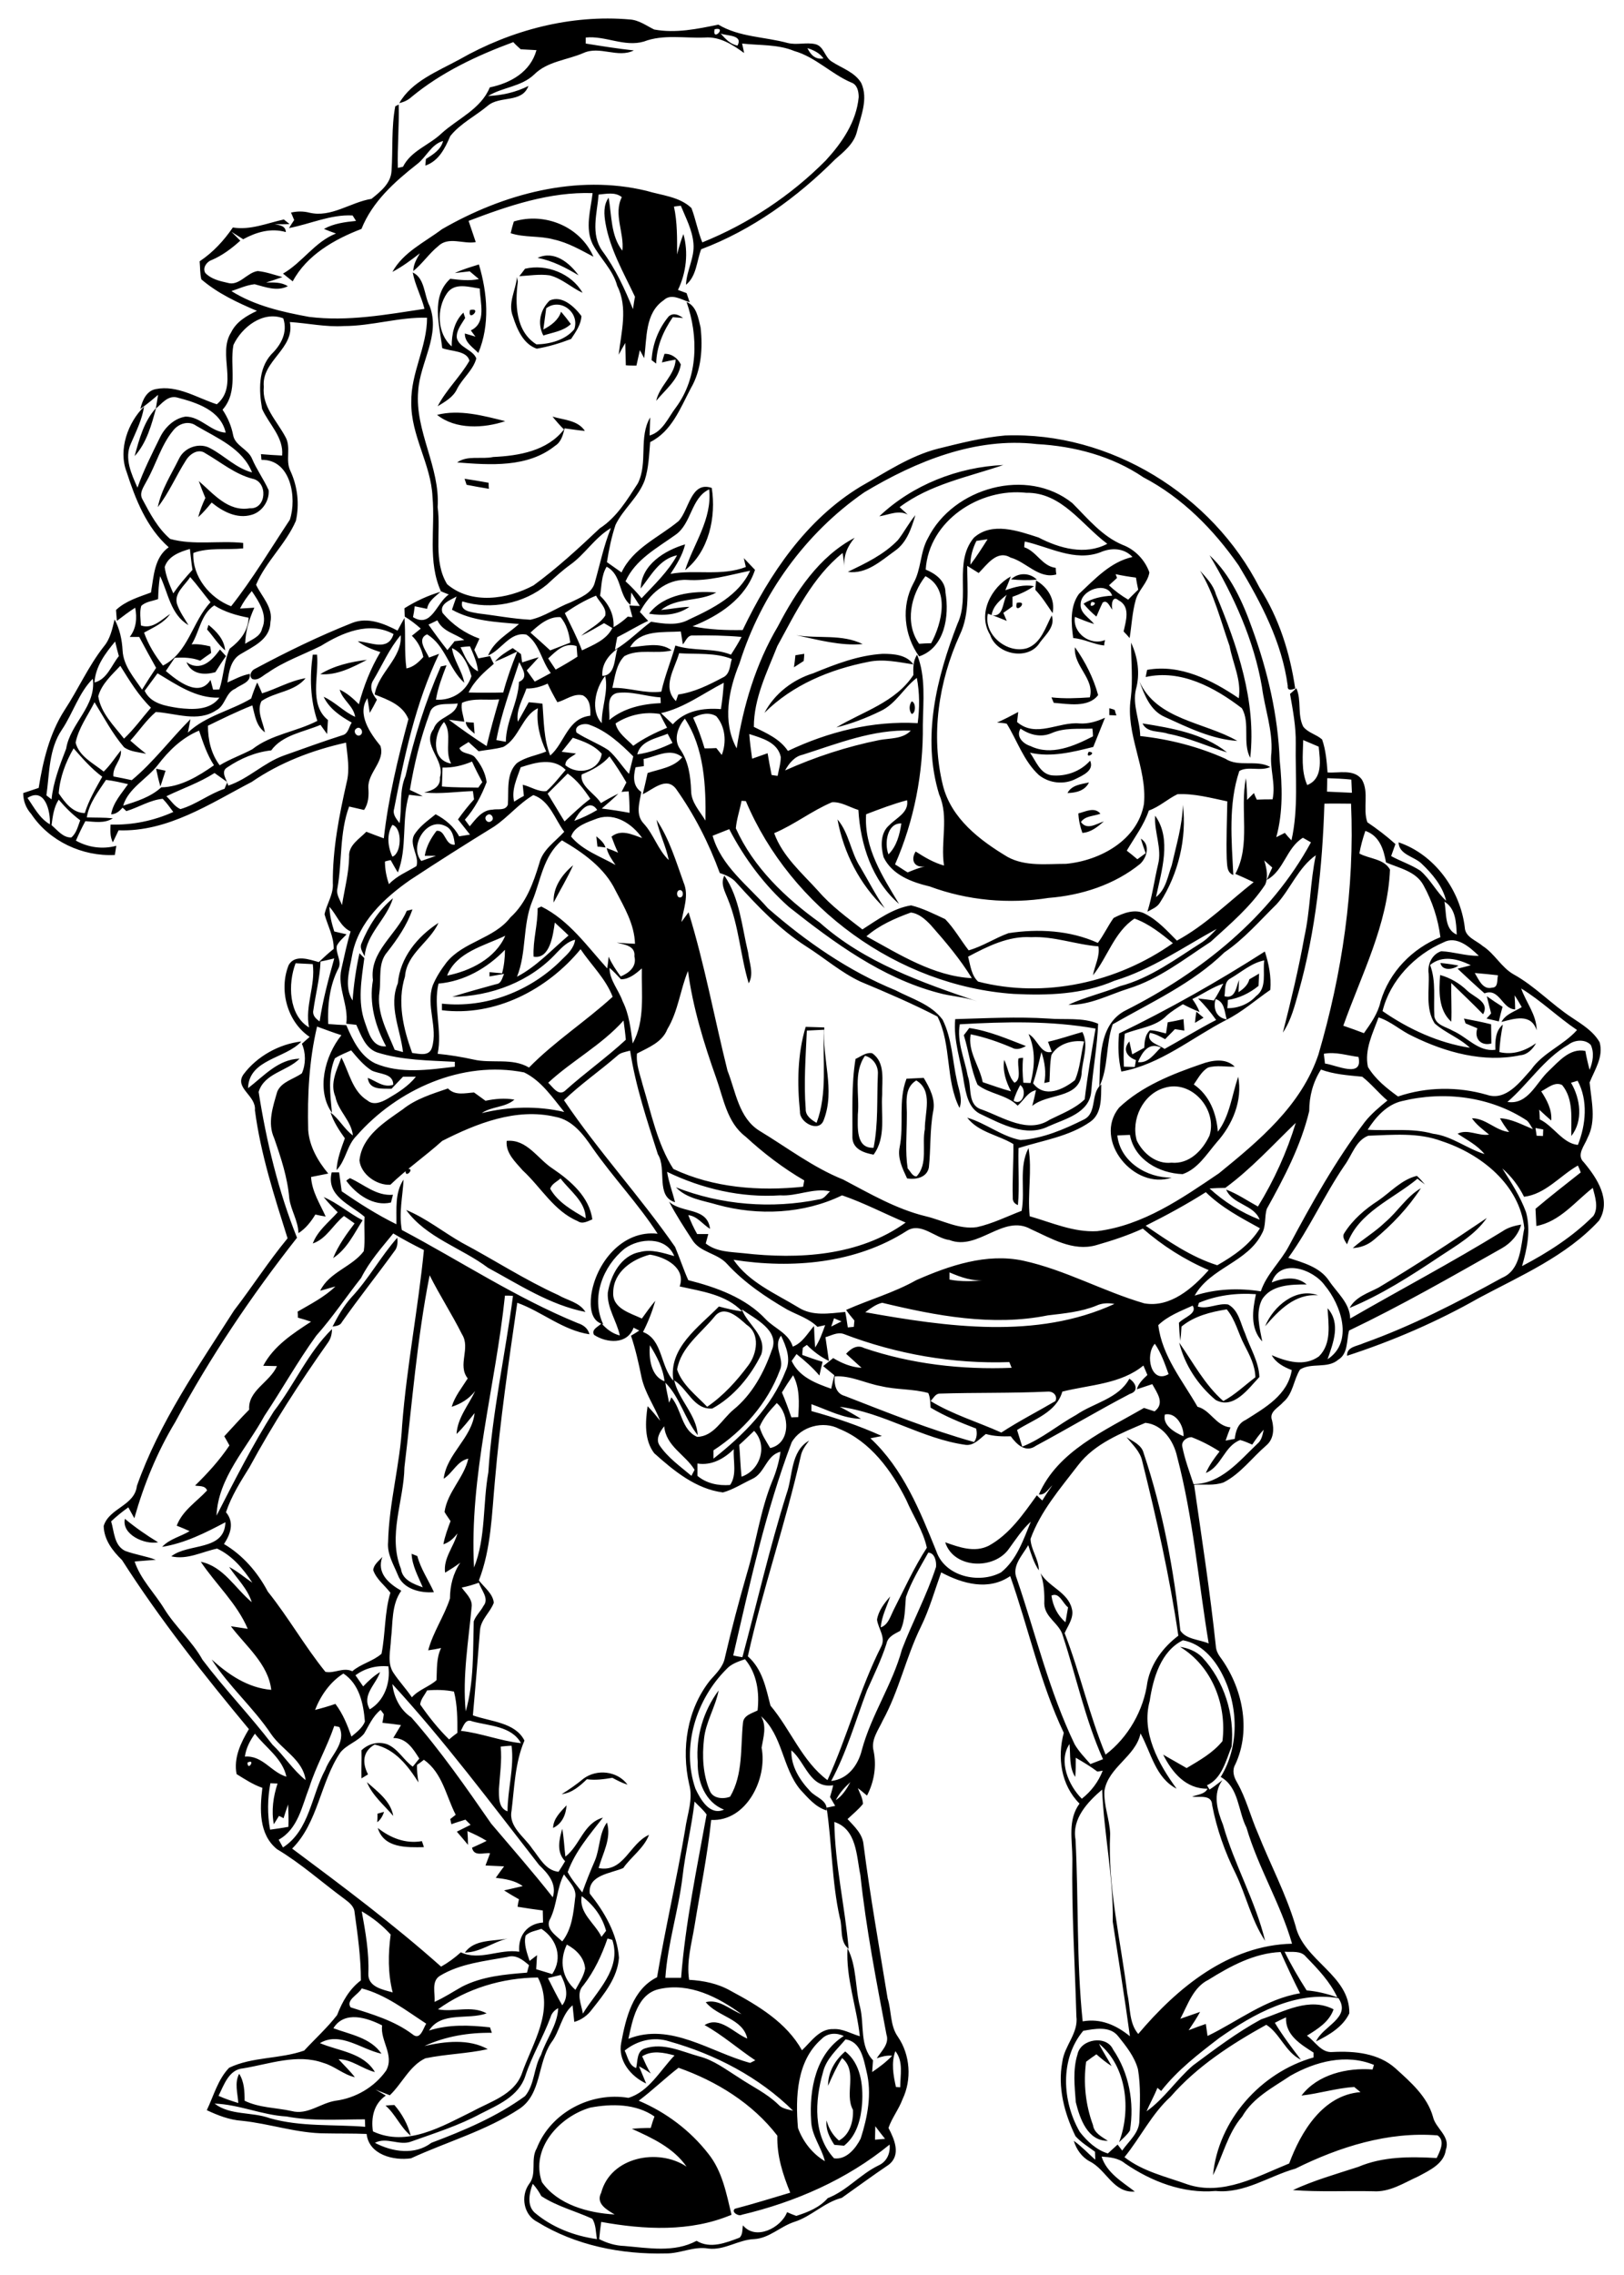 <?xml version="1.0" encoding="utf-8"?>
<!-- Generator: Adobe Illustrator 21.0.2, SVG Export Plug-In . SVG Version: 6.00 Build 0)  -->
<svg version="1.2" baseProfile="tiny" id="Layer_1" xmlns="http://www.w3.org/2000/svg" xmlns:xlink="http://www.w3.org/1999/xlink"
	 x="0px" y="0px" viewBox="0 0 567 794" overflow="scroll" xml:space="preserve">
<path d="M134.6,734.9c1.1-0.1,2.1-0.2,3.1-0.2c2.7,3.1,4.7,6.8,5.7,10.7C139.8,742.5,138.1,737.9,134.6,734.9 M289.1,728
	c0-4.8,2.4-8.9,6-12c5.4,4.2,6.3,11.7,5.9,18.1c-0.4,5.4-1.8,11.2-6.3,14.8c-1.1-0.1-2.3-0.2-3.4-0.3c-1.7-2.6-3.1-5.4-2.7-8.5
	c0.7,2.7,2.1,5.1,4.3,7c3.8-2,5.1-6.7,4.9-10.7c-3.1-5.7,1.8-13.4-3.8-18.1C292.1,721.3,290.6,724.6,289.1,728 M376.2,717
	c1.1-5.4,10.1-6.8,12.4-1.7c5.6,8.2,7.5,18.5,5.9,28.3c-1,1.6-2.5,2.8-3.8,4.1c4.3-11.3,2.7-26.5-7-34.4c1.3,2.7,3,5.2,4.4,7.8
	c-1.9-1.2-3.6-2.6-5.3-4.1c-1.2,0.8-2.4,1.7-3.6,2.6c-1,7.5-0.2,15,2.4,22.1c0.4,2.8,3.1,4.1,5.2,5.5c-7.1,0.1-9.8-7.8-11.2-13.5
	C375.2,728.2,374.5,722.4,376.2,717 M162.3,681.5c3.3-4.7,9.9-3.9,14.9-4.9C172.1,677.8,167.7,681.4,162.3,681.5 M131.9,638
	c4.4,3.5,9.7,5.6,15.4,4.6c0.2,0.5,0.5,1.5,0.7,2.1C142,644.8,134,645.1,131.9,638 M131.8,633c0.6-0.1,1.7-0.5,2.3-0.6
	c-0.5,1.4-1.2,2.7-2.4,3.6C131.8,635,131.8,634,131.8,633 M193.1,638c0.1-3.3,2.6-5.6,4.7-7.9C197.6,633.3,196.3,636.5,193.1,638
	 M128.1,622c3.7,3.3,8.3,6.6,9.2,11.8C134.1,630,130,626.7,128.1,622 M203.7,620.8c4.7-3.5,11.9-2.7,15.4,2.1
	c-1.9-0.6-3.6-1.5-5.3-2.4c-3,0.5-5.9,0.9-8.9,0.5c-2.5,2.4-5.2,4.8-8.8,5.2C198.7,624.6,201.3,622.8,203.7,620.8 M412,574.8
	c2.8,0.4,5.6,1.5,7.7,3.6c7.7,8.2,11.4,20,10.3,31.2c-2,4.9-3.4,11.2-8.6,13.5c0.2,0.4,0.7,1.1,0.9,1.5c1.6-1,3-2.2,4.5-3.3
	c-3.5,4.8-1.8,10.6,0.2,15.6c3.9,13.8,11.3,26.5,14.7,40.5c-4.8-7.2-6.6-15.8-10.3-23.5c-3.8-7.6-6.6-15.6-8.2-23.9
	c-0.1-3.8-4.5-2.6-7-2.9c1.9-0.8,4.4-0.8,5.4-2.8c-7.6,0.1-12.4-5.7-15.5-11.9c2.7,1.6,5.5,3.1,8.2,4.7c4.5-2.7,9.2-5.3,12.5-9.4
	C428.4,595,423.1,581.5,412,574.8 M55.2,538.3c-4.7,0.9-12.8-2.7-11.6-8.2C47.2,533.1,51.1,535.8,55.2,538.3 M441.7,462.9
	c2.8-6.9,10.7-13.7,18.5-10.8C452.2,451.4,446.5,457.3,441.7,462.9 M122.7,452.8c6-6.4,10.2-14.2,16-20.8c0.2,1.7,0.1,3.4-1,4.7
	c-6,8.3-12.4,16.3-18.3,24.7c-0.6,1.3-2.1,1.4-3.3,1.6C117.9,459.5,120,455.8,122.7,452.8 M481.3,449.4
	c12.9-7.7,25.4-15.9,37.8-24.3c-4.1,5.9-10.6,9.6-16.5,13.5c-10,6.7-20.3,13.3-31.4,17.9C473.3,452.6,477.7,451.3,481.3,449.4
	 M141.8,422.3c7,2.9,12.9,7.7,19.4,11.4c11.3,6,22,13,33.7,18.3c3.2,1.9,7.4,2.5,9.5,5.9c-12.3-2.4-23.1-9.5-34-15.4
	C161.1,435.5,148.8,432,141.8,422.3 M113,417.8c4.9,2.1,8.9,5.7,13.6,8.1c-3,4.7-5.5,10.1-10.3,13.2c1.8-4.4,4.6-8.3,7.5-12.1
	c-1.3-0.9-2.5-1.8-3.7-2.6c-3.8,3-6.1,8-10.9,9.6c1.7-4.5,5.6-7.4,8.7-10.9C116.2,421.4,114.5,419.7,113,417.8 M483.6,426.6
	c4.4-3.7,7.4-8.9,12.5-11.9c-4.4,6.8-10.1,12.8-16.4,18c-2.1,1.8-4.7,2.8-7.4,2.9C475.9,432.4,480.1,430,483.6,426.6 M122.2,411.2
	c4.9,2.2,9.2,6.3,15,5.8c-0.2,0.7-0.5,2-0.7,2.7c-6.1,1.5-12.2-2.9-15.6-7.6C121.2,411.8,121.8,411.4,122.2,411.2 M481.1,419.1
	c4.4-3,8.2-7.4,13.6-8.7c1,0.9,1.9,2,2.8,3c-0.9-0.7-1.8-1.3-2.6-2c-8.5,7.1-20.7,11.7-24.6,22.9c-0.7-1.2-1.9-2.6-0.9-4
	C472.3,425.7,476.6,422,481.1,419.1 M141.7,408.1C145.7,407.1,140.9,412.2,141.7,408.1 M192.1,414.9c2.7,4.8,7.8,7.6,12.4,10.3
	c-0.1-5.9-5.5-9.5-8.8-13.9C194.5,412.4,192.6,413.2,192.1,414.9 M176.9,398.2c7.1-0.7,10.8,6.3,16.1,9.7
	c6.2,4.2,12.8,9.9,13.8,17.7c-1.6,0.6-3.4,1.8-5.1,0.6c-8.3-3.5-12.8-11.8-19.2-17.7C180,405.6,176.5,402.5,176.9,398.2
	 M378.5,390.7c4.7-2.4,2.1-9.1,6-12.2c-0.1,4.5,0.3,10.1-3.8,13c-7.4,5.2-16.6,6.5-25.1,9.2c-0.2,6.6,0.4,13.3-0.2,19.9
	c-1.3-0.5-1.9-1.4-1.8-2.7c-0.2-6.2,0.3-12.4,0.2-18.6c-5.3-3.2-12.2-4.1-16.1-9.2c6.5,1.9,11.9,6.5,18.6,7.8
	C364,397.4,371.5,394.2,378.5,390.7 M316.6,390c0,5.9-0.6,11.9,0.3,17.8c0.9,0.9,1.6,2.8,3.1,2.8c4.1-4.4,1.8-11.1,2.9-16.5
	c-0.1-5.6,3-13.4-3-17C315.3,379.9,316.8,385.5,316.6,390 M316.5,376.5c2-0.1,4-0.2,6-0.3c2.1,3.5,4.2,7.5,3.3,11.7
	c-1.2,6.5-0.8,13.1-1.5,19.6c-0.7,3.5-4.5,4.3-7.6,3.8c-1.6-3.4-3.4-7.1-2.6-10.9C315.7,392.5,313.5,384.2,316.5,376.5 M406.5,379.7
	c-7.5,2.2-11.7,11.1-9.6,18.4c2.2,4.5,6.8,8.3,12.1,7.7c6.2,0.6,10.9-4.3,13.3-9.5C425.1,387.2,416,376.7,406.5,379.7 M419.4,371.4
	c3.8-1.4,8.6-2.2,11.7,0.9c-3.1,0.1-6.3-0.6-9.3,0.3c-2.3,1.3-3.5,3.8-5,5.9c5.5,3.8,7.9,10,8.4,16.5c4.2-5.6,4.9-12.8,7.1-19.2
	c1.6,8.3-2,16.8-7.5,22.9c-3.5,4.1-6.6,9.3-11.9,11.1c-8.2-0.3-16.8-5-18.4-13.7c-1.5,0.1-3,0.1-4.4,0.2c1,9.2,10.4,14.9,19,14.7
	c-13.1,4.5-27.6-13-18.4-24.4C398.6,379.1,409.2,374.9,419.4,371.4 M302,368.5c-4.2,6-1.8,13.7-2.5,20.5c0,4.3-0.8,11.9,5.5,11.6
	c1.7-8.5,1.1-17.1,1.5-25.7C306.7,372.1,304.9,369.2,302,368.5 M298.7,369.6c1.8-0.8,3.6-2.4,5.8-2c4.7,3.2,3.4,9.5,3.5,14.4
	c-0.5,7,1.5,14.9-3,21c-3.3-0.6-7.3-1.9-7.4-6C297.7,387.9,297.2,378.7,298.7,369.6 M74.9,734.2c5.5,4.2,13,2.8,19.3,5.1
	c10.9,3.1,22.2,2.1,33.3,3c0-0.6-0.1-1.9-0.1-2.6c-9.1,0-18.4,0.7-27.4-1C91.4,738.2,83.5,734.5,74.9,734.2 M116.4,707.9
	c5.9,2.2,13,3.3,16.8,8.9c-7-1.5-14.5-7.9-21.5-3.7c6.6,2.8,15.2,3.3,19.2,10.1c-4.4-1.1-8-4.4-12.7-4.5c1.9,2.1,4,4.1,5.7,6.3
	c-4-0.9-7.1-3.9-11-5c-9.2-3.3-18.8,0.4-28,1.9c-5,0.4-6.7,5.8-8.6,9.6c2.2,1,4.6,1.8,6.9,2.5c-0.2-3.4-1.4-7,0.3-10.2
	c1.8,2.8,1.9,6.2,1.9,9.4c5.1,2.5,11,2.4,16.4,3.6c5.6,1.5,10.1-2.8,15.4-3.6c6.9-0.9,13.5-4.7,17.6-10.5c3-5.4-2.1-10.4-1.4-15.8
	C128.3,704.3,120.3,701.6,116.4,707.9 M192.2,704.1c-2.6,7-6.5,13.4-8.8,20.5c-2.3,7.1-9.6,10.1-15.7,13.2c-7.6,4.1-15.9,6.7-24,9.6
	c-4.2,1.7-8.7-1.7-12.8,0.5c6.1,3.2,13.9,4.4,19.7,0c11.4-4.3,22.8-9.1,32.7-16.3c3.4-4,3-9.9,5.6-14.4c1.8-5.5,5.7-10.3,6-16.3
	C193.7,701.5,192.6,702.6,192.2,704.1 M126.3,694c-1.2,2.2-5.6,4-3.9,6.6c7.5,2.4,15.2,4.6,21.6,9.4c2.7,2.3,3.7-1.9,4.8-3.7
	C141.6,701.6,134.7,696.2,126.3,694 M152.9,701.3c5.6,1.1,11.6-1.5,17,1.4c-6.5,2.4-15.8-0.8-20.1,6c6.9-2.2,14.1-1.9,21.3-1.1
	c0.1,0.5,0.5,1.4,0.6,1.9c-8.1-0.1-16.1,1.2-23.5,4.6c7.1-1.6,15.5-2.6,22.1,1.1c-7.2,1.6-14.6,1.7-21.8,3.2
	c-5.5,2.6-8.1,8.8-12.4,12.9c-1.7-0.7-3.4-1.3-5-2c1.2,0.7,2.4,1.4,3.6,2.1c-4.2,2.9-5.2,7.7-4.5,12.5c11.9,5.6,24.2-1.8,34.8-7
	c6.2-3.4,14.3-5.7,17.1-12.9c3.7-10.8,11.7-22.2,5.7-33.8C175.4,690.3,163,694,152.9,701.3 M191.3,690.4c1.6,3.2,3.2,6.4,5,9.5
	c2.5-3.2,1.2-7.3-0.5-10.6C194.3,689.7,192.8,690,191.3,690.4 M153.6,689.6c-3.1,1.9-1.6,6.1-1.9,9.1c3.4-1.5,6.4-3.5,9.6-5.3
	c7-3.6,15-4.3,22.7-4.9c0.2-0.7,0.5-2,0.7-2.6c-2.1-1.8-4.5-3.8-7.5-2.9C169.2,684.5,160.7,685.3,153.6,689.6 M197.9,678.7
	c-2.7,5.6-1.7,11.7,3,15.8c1.3-2.4,2.9-4.7,3.4-7.4C204,683.2,201.1,680.4,197.9,678.7 M212.1,676.6c-2,5.8-4.6,11.4-8.4,16.3
	c-2.7,2.8-0.7,6.6-0.2,9.9c4.8-7.9,13.6-15.5,10.3-25.7C213.4,676.9,212.6,676.7,212.1,676.6 M183.5,675.6c-0.7,3,0.5,6,1.4,8.8
	c0.9-0.7,1.7-1.3,2.6-2c-0.1,1.6-0.2,3.3-0.3,4.9c1.9,0.6,3.7,1.1,5.6,1.7c3.8-5.6,1.6-12.3-3.8-15.8
	C187.2,673.9,184.9,674.1,183.5,675.6 M126.3,667.1c1.3,7.2,2.6,14.4,2.3,21.7c-0.2,4.7,5,5.6,8.5,6.6c-1.7-6.6-1.6-13.5-0.7-20.2
	C133.5,672,130.1,669.3,126.3,667.1 M203.1,661.8c-1.1,5.9,4.6,9.4,6.9,14.2c0.4-0.5,1.2-1.6,1.6-2.1
	C210.3,669,207.2,664.8,203.1,661.8 M192.2,669.5c-2.2,3.5,1.9,6,4.1,8.1c3.4-4.3,3.9-9.9,4.5-15.1c0.7-3.4-2.2-5.8-3.9-8.3
	C194.4,659,194.5,664.6,192.2,669.5 M94.4,622.4c-1,5.3-1.1,10.8-0.1,16.2c2.1-0.3,4.3-0.6,6.4-1c0.1-2.6,0-5.2-0.1-7.8
	c-0.6,1.6-1.1,3.2-1.6,4.8c-0.5-0.3-1.1-0.6-1.6-0.8c-0.6,1-1.2,1.9-1.8,2.9c-0.9-4.8-0.2-9.6,1.3-14.2
	C96.2,622.5,95,622.4,94.4,622.4 M86.4,615.2C86.5,618.5,89.4,613.6,86.4,615.2 M174.8,609.6c0.5,4.9-0.3,9.9-0.6,14.8
	c0,2.8-0.2,6.7,3,7.8c0-7.6,2.4-15.4,1.4-22.9C177.6,609.3,175.8,609.5,174.8,609.6 M85.5,613.1c6.2-0.5,9.2,5.5,14.5,7
	c-1.4-6.4-7.2-10.1-11-15C87.3,607.5,85.9,610.1,85.5,613.1 M116.7,602.4c-2.5,7.3-6.4,14.1-8.7,21.4c-2.6,6.6-3.9,14.5-10.7,18.3
	c0.4,0.7,1.1,2,1.5,2.7c9.3-6,9.9-18.2,14.8-27.2c1.8-4.9,7.4-9.2,4.9-14.8C117.9,602.6,117.1,602.5,116.7,602.4 M160.9,604.1
	c7.1,0.8,14,3.6,21,4.3c-3.3-6-11.1-6-17-7.6C162.5,599.7,161.8,602.5,160.9,604.1 M127.1,605.1c-2.3,2.8-6.1,3.8-8.3,6.6
	c-7,10.4-7.7,24.4-16.8,33.5c17.7,13.2,35.5,26.5,52,41.2c2.5-1.4,4.8-3.1,6.9-5c6.6,3.1,13.5-1.3,20.4-0.2
	c-0.5-5.5,2.7-9.8,8.3-10.2c0-1.4-0.1-2.8-0.1-4.2c-3-0.4-5.9-0.8-8.8-1.3c0.1-0.9,0.3-1.8,0.5-2.6c-1.8-1-3.5-2-5.2-3.1
	c2.2-0.5,4.4-1,6.5-1.5c-2.7-2-6.1-2.5-9.4-2.9c0.9-1.3,1.9-2.7,2.9-4c-2.1-0.1-4.3-0.2-6.5-0.3c0.5-1.4,1.1-2.8,1.6-4.3
	c-2.3-0.2-5.6,1.3-6.3-1.9c1.7-0.8,3.4-1.5,5.1-2.4c-2.1-1.3-4.4-2.4-6.7-3.4c0.1,1.6,0.2,3.2,0.2,4.8c-1.3-1.6-2.6-3.1-3.9-4.6
	c1.6-0.8,3.2-1.6,4.8-2.4c-0.5-0.5-1.4-1.4-1.8-1.8c-1.6,0.5-3.3,1-4.9,1.6c-0.1-0.6-0.3-1.2-0.4-1.8c0.6-0.5,1.3-1,1.9-1.5
	c-3.4-6.6-4.6-14.6-11.1-19.2c-0.6,0.5-1.8,1.4-2.4,1.8c-0.1,2,0.2,4.1,0.5,6.1c-3.7-5.8-8.1-11.6-15.3-13.2
	c-4.2,2.4-4.4,6.4-2.3,10.4c-0.8,0.5-1.5,0.9-2.3,1.4c-0.1-3.3,0.1-6.5,0-9.8c2.4-2.3,5.8-3.2,9-2.1c3.8,1.6,5.7,5.5,8.9,7.8
	c0.8-0.9,1.5-1.9,2.3-2.8c-2.2-3.5-4.5-7.2-9.1-7.2c0.9-1.5,1.8-3,2.7-4.5c-2.2-0.3-4.3-0.6-6.5-0.8c0.2-1,0.4-2,0.5-3
	c-0.3-0.4-0.8-1.1-1.1-1.5C130.1,599,128.8,602.3,127.1,605.1 M149.1,590c-0.8,1.6-2.2,3-2.4,4.9c3,4.3,6.3,8.5,10.1,12.2
	c0.9-0.8,1.9-1.6,2.9-2.3c0-4.8,0-9.7-1.2-14.4C155.5,589.8,152.3,589.7,149.1,590 M137,587.8c0.5,4.6,2.7,9,6.6,11.6
	c10.2,11.6,19.1,24.4,27.9,37.1c7.2,8.5,14.6,16.9,21.5,25.7c1.5-4.8-1.7-8.3-4.8-11.3C171.5,629.5,155.3,607.7,137,587.8
	 M110,596.8c2.4-0.6,4.8-1.3,7.1-2.1c2.6,3.4,4.2,7.4,5.6,11.4c1.8-1.5,3.8-3,4.7-5.2c-0.5-6.2-1.9-13.1-7.5-16.8
	C115.3,587,112,591.7,110,596.8 M124.1,584.7c0.9,1.3,1.8,2.6,2.7,3.9c1.8-1.9,3.7-3.7,5.9-5c-1.5,4.4-6.5,8-3.6,13
	c5.1-3,7.3-9.3,6.5-15C131.3,581.2,127.4,582.3,124.1,584.7 M161.2,554.1c1.4,2,3.6,3.8,3.5,6.4c-1.1,12.2-3.3,24.5-2.1,36.8
	c2.9-10.1,2.5-20.9,2.8-31.4c0.7-2,2.4-3.5,3.4-5.4c2.1-2.6-0.8-5.5-1.6-8.1C165.2,553.1,163.3,553.7,161.2,554.1 M176.3,452.2
	c-3.3,31.7-12.5,62.9-10.8,94.9c4.2-10.5,3-22.2,5-33.2c1.3-20.7,5.9-41.1,8.6-61.6C178.4,452.2,177,452.2,176.3,452.2 M126.1,446
	c-5.3,6.7-10,13.8-15.7,20.2c-6.5,9-11.9,18.7-18.1,28c-6.1,11.2-16.2,21.6-16.7,34.8c6.3-12.3,12.6-24.7,20-36.4
	c7.2-9.3,11.9-20.5,20.3-28.7c0,1.7-0.4,3.3-1.4,4.7c-9.9,14-19.2,28.4-27.4,43.5c-3.1,5-6.3,10-8.2,15.7c3,3.6,1.6,7.6-0.7,11.1
	c6.6,3.9,11.7,9.8,15.3,16.6c7.2,9,12.9,19.1,20.1,28c3.1,0.7,6.2-1.7,9.4-0.2c3-2.6,7.3-3.5,10.2-6.1c1.4-7,1-14.4,3.1-21.3
	c-2-2.6-4.9-4.7-6-7.9c0.2-2,2-3.2,3.2-4.6c-2.1,5.6,2.2,9.3,6.6,11.8c-3.5,4.9-2.9,11.3-3.6,16.9c-0.1,3.8-1.4,8,0.7,11.5
	c2,3.1,4.5,5.7,6.6,8.8c2.4-2.7,6.1-3.7,8.6-6c0.2-3.8-0.1-7.7,1.6-11.2c-1.5,0.3-3,0.6-4.5,0.8c1.7-6.4,5.6-11.9,7.6-18.1
	c0-4.4,1.1-8.8,3.6-12.5c-1.7,1.3-3.5,2.4-5.3,3.5c-0.7-5,3-9,4.3-13.7c-1.3,1.7-2.8,3.1-4.9,3.8c0.5-2.8,1.5-5.4,2.5-8.1
	c-0.7-1.1-1.5-2.1-2.1-3.2c1-7,6.8-11.9,8.3-18.6c-3.9,0.8-5.4,5-8.6,7c1.1-8.8,9.8-14.1,10.8-22.9c-2,2.5-3.9,5-6.3,7.3
	c0.3-5.6,4.2-10.1,6.5-15c-2.1,2.7-5,4.5-8.2,5.5c1.1-3.7,3.6-6.7,5.6-9.9c-3.7-4.7,1.1-10.5-2-15.4c-3.5-7-7.8-13.6-11.3-20.6
	c-4.4,22.1-6.1,44.7-8.8,67c-0.2,11.8-5.9,23.8-1.2,35.5c0.5,3.9,4.5,5.3,7.6,6.4c-1.6-3.8-3.7-7.5-3.9-11.7c0.5,0.2,1.5,0.6,2,0.8
	c1.2,4.5,3.9,8.4,5.8,12.6c-4.7,0.4-10.8-1.1-12.6-6c-1.5-3.7-3.8-7.3-3.4-11.5c0.3-13.7,4.2-27.1,4.9-40.8
	c1.6-20.5,5.6-40.7,7.6-61.1c-3.6-1.8-7.2-3.7-10.7-5.8C133.4,435.3,129,440.2,126.1,446 M85,375c4.7-6.3,12.4-10.6,20.2-11.5
	c-5.4,6-18.3,6.1-18.6,16.3c5.5-4.2,10.5-10.1,18-10.3c-4.3,4.4-12.3,5-14.3,11.6c2.7,17.3,6.9,34.7,13.4,50.9
	c-15.9,20.2-30.3,41.6-42.5,64.3c-6.3,10.4-11,21.9-14.3,33.6c-0.7-1.3-1.4-2.5-2.1-3.8c-2.1,1.5-4.1,3.1-6,4.9
	c1.1,3.6,1,8.4,4.9,10.3c3.5,1.3,7.2,1.8,10.7,3.1c-2.5,0.2-4.9,0.4-7.4,0.6c2.1,6.3,7,11,10.4,16.6c3.9,6.3,9.7,11.2,13.3,17.7
	c7.7,10.2,16.6,19.4,24.4,29.6c4.1,3.9,7.2,8.9,11.6,12.4c-0.9-7.1-8.2-10.5-12-16c-6.2-9.3-14.8-16.7-20.8-26.1
	c5.9,5.3,12.6,9.9,20.8,10.6c-1-9-8.9-15.3-14.1-22.2c2,0.3,3.9,0.6,5.9,0.9c-3.8-8.9-11.1-15.5-16.4-23.4c7.9,1.6,12,9.3,17.8,14.1
	c-1.5-4.8-5.2-8.2-7.9-12.3c2.9,1.5,5.4,3.7,8.1,5.5c-3.1-4.8-7.1-9.5-12.3-11.9c-5.3,1.1-10.4,4-16,2.7c5.9-4.7,18.6-1.7,18.9-11.9
	c-7,3.7-14.1,7.3-22.1,8.6c2.6-2.8,6.5-3.6,9.6-5.5c-1.5-0.7-3-1.3-4.5-1.9c2-5.3,6.9-8.3,10.6-12.3c-0.7-1.8-2.7-1.4-4.2-1.7
	c4.4-4.3,8.6-8.9,12-14c-0.6-1.1-1.2-2.2-1.8-3.2c2.9-3.1,5.7-6.3,8.7-9.3c-0.5-6.7,7.2-9.5,9.7-15.2c-1.6,0-3.2-0.1-4.8-0.1
	c3.6-6.9,10.4-11.3,16.7-15.4c-1.5-0.5-3.1-1-4.6-1.4c0-0.5,0-1.5-0.1-2.1c4.6-2.7,9.4-5.1,13.2-8.8c-1.8,0.5-3.5,1-5.3,1.5
	c3.1-6.5,11.1-8.3,15.2-13.8c0.6-4,0-8,0.3-12c-5-4.3-13.5-7.2-11.5-15.5c0.7,0,2,0,2.6,0c0.3,2.2,0.6,4.4,0.9,6.6
	c6.1,4.2,12.4,8.2,19.1,11.5c0.1-5.3-0.6-11,2.5-15.6c-0.3,5.9-1.7,11.7-0.6,17.6c20.4,10.8,39.9,23.7,61.4,32.5
	c1.9,0.6,3.6,1.8,4.1,3.9c-9.3-1.4-16.6-7.9-25.2-11c-3,20.6-6,41.2-7.8,62c-1.1,11.7-1.3,23.8-5.6,34.9c1.8,2.4,4.9,4.6,5.2,7.8
	c-1.2,3.3-4.4,5.7-4.8,9.4c-0.8,10-1.6,20-2.5,29.9c6.1,2.2,14.8,2.4,18,8.8c-3.3,7.7-3.5,16.3-4.5,24.5c-1.1,5.6,4.5,9.1,7.2,13.2
	c2.6,3.2,4.6,7.6,9.2,8.1c0.8-1.2,1.6-2.5,2.3-3.7c-3.1-3.2-2.1-7.5-1-11.3c0.6,3.2,0.7,6.5,1.1,9.7c5.1-3.9,6.3-11.7,13.1-13.6
	c-4.6,5.9-9.7,11.8-12.3,19c1.4,2.6,3.3,4.8,5.1,7.1c1.3-3.7,2.8-7.4,4.4-11.1c1.8-4.3,1.4-9.4,4.2-13.3c1.7,5.5-1.5,10.8-2.9,15.9
	c8.8,1.7,10.8-8.6,17.6-11.6c-1.8,4.7-6.2,7.6-9,11.6c-4.4,1.9-12.4,2.4-11.7,8.9c5.1,6.4,9.6,14,10.2,22.4c-0.5,7-5.2,12.7-9.4,18
	c-1.5,2.1-3.7,3.7-6.2,4.4c-0.2-2-0.4-3.9-0.6-5.8c-3.9,3.3-4.4,9.1-7.5,13.1c-4.8,7.2-3.3,17.8-11,23
	c-11.7,7.7-25.3,11.5-37.9,17.3c-6,0.9-14.7-1.2-15.5-8.5c-4.8-0.2-9.6-0.1-14.3-0.2c-10,0-19.5-3.4-29.3-4.4
	c-4.3-0.3-8.4-1.9-12.2-3.7c2.4-5,3.9-10.8,7.8-14.8c8.1-3.9,17.7-3,26.2-6c3.8-4.1,8.1-8,11.5-12.4c1.8-4.7,4.3-9.1,8.3-12.1
	c0-8-1.1-15.8-2.2-23.7c-0.1-2.1-1.9-3.5-3.5-4.7c-7.9-5.8-15.2-12.4-23.6-17.4c-6.4-5.2-6-14-5.1-21.4c-3.2-1.1-6.1-3-9-4.8
	c-1.1-5.7,1.5-11,4.3-15.7c-15.7-18.9-31-38.2-44.3-59c-3.3-3.2-6.3-7.1-6.4-11.9c1.9-6.3,10.8-7,11.6-14
	c7.8-22.1,21.4-41.6,33.9-61.2c6.4-8.3,12-17.1,18.7-25.2c-4.6-14.6-9.4-29.4-11.4-44.7C89.5,382.3,81.7,379.8,85,375 M353.9,384.2
	c3.3,2,4.8-3.8,2.3-5.5C355.3,380.4,354.4,382.2,353.9,384.2 M367.1,368.2c-0.6,3.1-0.5,6.3-0.7,9.4c-0.5,0.1-1.4,0.3-1.8,0.4
	c0.7-3.6,0.2-7.3-1-10.8c-0.9,3.7-1.7,7.3-2.9,10.9c4,5.3,10.5,2.2,14.6-1.1c1.9-4.3,2-9,3.2-13.5
	C374.2,362.9,369.3,364.4,367.1,368.2 M338.4,358.8c6.9,1,13.3,3.8,19.8,6.3c-1.5,0.8-3.2,1.5-4.8,0.6c-4.7-2-9.5-3.7-14.5-4.7
	c-1.1,6,3.1,11,4.2,16.7c3.3,1.1,6.5,2.3,9.9,3.2c-1.8-3.4-3-7.1-2.4-11c1.3,2.6,1.5,5.9,3.6,8c2.7-1.2,0.8-5.8,1.4-8.5
	c0.4-0.1,1.2-0.2,1.6-0.2c-0.3,2.9-0.2,5.8,0.1,8.7c0.6,0,1.9,0.1,2.5,0.1c1.5-5.7,1.8-11.6-0.7-17.1c3.1,1.6,4.3,7.3,8.1,6.2
	c-0.4-1.2-0.9-2.3-1.3-3.5c4.1-0.9,8-2.3,12-3.4c2.4,4.7-0.1,9.9-0.3,14.8c-1,8.6-11.9,6.5-17.2,11c0.5-1.8,0.9-3.6,1.3-5.5
	c-2.9,0.6-4.3,3.6-6.4,5.4c-3.9-3.9-9.8-4-14-7.3c-2.4-5.5-3-11.6-4.8-17.3C337,360.7,337.9,359.5,338.4,358.8 M281.7,359.7
	c-0.4,9.1-1.1,18.2-0.4,27.3c-0.1,2.4,1.9,3.8,3.8,4.9c3.9-10.4,2-21.7,2.6-32.5C285.7,359.5,283.7,359.6,281.7,359.7 M281.3,358.4
	c2.2,0.1,4.3,0.1,6.5,0.2c-0.9,10.8,3.9,21.7-0.2,32.3c-1.6,4.6-8.5,0.9-8.3-2.9C278.3,378.2,278.4,367.9,281.3,358.4 M511.1,355.5
	c3.2,0.6,6.3,1.2,9.5,2c0,2.2,0.1,4.5,0.1,6.7c-3.7,1-6.1-1.8-4.9-5.3c-1.4-0.6-2.7-1.1-4.1-1.7
	C511.5,356.8,511.3,355.9,511.1,355.5 M335.1,357.5c-1.1,6.1,1.7,12.1,2.8,18.1c1.5,4-0.3,10.2,5,11.7c7.4,2.7,16,8.5,23.6,3.5
	c4.2-2.1,8.8-3.8,12.2-7.1c1-8.3,2.4-16.5,3.8-24.7C366.9,356.2,350.9,356.6,335.1,357.5 M333.5,355.7c10.8-0.3,21.7-0.9,32.5-0.2
	c5.8,0.5,11.9-0.5,17.4,1.8c-0.3,7.9-1.8,15.7-2.4,23.6c-0.6,7.6-9.1,9.6-14.9,12.2c-7.8,3.9-16.3-0.7-23.4-4.1
	c-4.6-1.9-5.4-7.2-6.2-11.5C335.5,370.3,332.8,363.2,333.5,355.7 M417.2,357c0.1-1.3,0.3-2.6,0.5-3.9c0.6,0.5,1.9,1.6,2.5,2.1
	C419.2,355.8,418.2,356.4,417.2,357 M519.1,347.7c1.8,1.3,3.6,2.5,5.5,3.7c-0.5,1.7-0.9,3.4-1.3,5.1c-1.4-0.3-2.8-0.7-4.3-1
	c0.4-0.4,1.2-1.3,1.6-1.8C520.1,351.8,519.6,349.7,519.1,347.7 M502.8,340.3c3.6,1,6.8,2.9,9.5,5.5c2.4,2.3,7.9,3.9,5.5,8.2
	c-3.6-3.7-7.4-7.3-11.1-10.9c-0.1,4.5,0.2,9,0,13.5C502.1,352.5,502.4,345.7,502.8,340.3 M502.9,336.1c2.1,0.2,4.2,0.5,6.3,0.9
	C507.4,338.4,503.5,339,502.9,336.1 M397.3,370.7c3.6,0.5,5.7-2.9,8-5.1C401,363.6,398.7,367.4,397.3,370.7 M424.4,348.7
	c-0.9,3.3,0.2,6.5,3.9,7.1C427.5,353.2,427.6,349.6,424.4,348.7 M416.3,348.7c1,1.4,1.9,2.9,2.5,4.5c-2-0.8-3.9-1.7-5.8-2.7
	c-1.9,1.2-3.9,2.4-5.6,3.9c-3.8,4-9.8,4.4-14.7,6.4c-0.4,3.8-0.5,7.6-0.3,11.5c1.3,0,2.5,0.1,3.8,0.1c0.1-0.8,0.3-1.6,0.4-2.4
	c-3.1-1.1-4.8-3.7-2.3-6.5c0.3,1.5,0.7,3,1,4.5c1.4-0.8,2.8-1.5,4.2-2.3c0.1-2.2,0.3-4.6,2-6.1c1.9,0,3.8,0.7,5.6,1.1
	c0.2-1.3,0.4-2.6,0.6-3.9c1.9-0.3,3.7-0.7,5.5-1.1c0.1,1.3,0.2,2.6,0.3,4c-1.1-0.2-2.2-0.3-3.3-0.5c-1.1,1.2-2.3,2.3-3.4,3.5
	c-1.7-0.9-3.4-1.9-5.3-2.2c-1.5,3.3,3.1,4.1,5.1,5.6c6-3.3,11.9-7,18-10.1c-1.9-2.7-4-5.2-6.3-7.5c1.8,0.2,3.7,0.4,5.5,0.7
	c1.2-1.9,2.3-3.9,3.3-5.9C423.4,344.5,420,346.9,416.3,348.7 M429.6,341.5c-2.3,1.2-1.7,4.1-2.1,6.2c3.8,1.1,4.1-3.2,5.1-5.7
	c-0.1,1.4-0.1,2.9-0.2,4.3c1.7-1.1,3.3-2.5,3.8-4.5c1.1-0.6,2.2-1.3,3.4-2c-0.1,1.4-0.1,2.8-0.2,4.3c-3.1,2.5-6.7,4.3-10.7,4.9
	c0,0.7-0.1,2.2-0.2,2.9c3.8,0,7.4-1.4,10-4.2c4-2.9,2.3-8.3,2.9-12.5C436.9,336.1,433.4,339.3,429.6,341.5 M390.7,360.7
	c17.5-8.5,34.5-18.1,50.9-28.6c1.4,4.3,2.3,8.8,1.9,13.4c-5.1,3.5-9.8,7.7-15.4,10.5c-12,6.2-22.9,15.5-36.6,18
	C390.4,369.6,390.3,365.1,390.7,360.7 M126.2,329.3c2.4-6,6-11.6,11-15.8c-2.2,7.3-9.2,12.3-9.9,20.3
	C126.6,332.3,125.5,330.9,126.2,329.3 M254.2,314c-1-2.7-2.8-5.5-1.3-8.4c5.4,7.9,6.1,17.8,8.3,26.9c0.4,3.5,2.1,7.4,0.2,10.7
	C258.5,333.6,258,323.3,254.2,314 M193.3,315c-0.3-5.2,2.9-9.8,6.8-13C198.1,306.5,195.5,310.7,193.3,315 M208.2,291.9
	c1.3,1.1,2.7,2.2,3.2,3.9c-0.7-0.1-2.1-0.3-2.8-0.3C208.5,294.3,208.3,293.1,208.2,291.9 M450.4,289.3
	C450.9,289.8,450.9,289.8,450.4,289.3 M292.4,286c4.1,4.8,4.6,11.5,8,16.7c2.8,4.7,5.3,9.7,8.5,14.3
	C300.2,308.8,294.5,297.6,292.4,286 M376.5,283.9c2.5-0.6,5.6-2.4,7.7,0.1c-2.3,0.9-5.3,0.7-6.8,2.9c2.1,3,5.4,0.6,8-0.2
	c-2.2,1.9-4.5,3.8-7.5,4C377.1,288.5,376.6,286.2,376.5,283.9 M413,280.9c1.4,11.8-1.6,24.1-8,34.1c-1,1.7-2.8,2.3-4.4,3.2
	c1.7-5.4,2.4-10.9,3.7-16.4c1.5-5.7-1.4-11.4-1-17.1c5.9,8.1,2.2,19.4,0.3,28.4c3.5-2.7,4.1-7.3,5.5-11.1
	C410.7,294.9,412.8,288.1,413,280.9 M372.7,276.8c1.4-2.8,4.8-3.1,7.5-3.7C378.8,276,375.7,276.7,372.7,276.8 M54.5,268.3
	c0.8,0.2,2.5,0.5,3.3,0.7c-0.6,1.8-1.2,3.7-1.8,5.5C55.4,272.4,54.9,270.3,54.5,268.3 M380.1,262.4
	C383.5,262.5,378.5,265.3,380.1,262.4 M398.9,252.5c10.1,1.6,21.3,3.5,29.5,10.1c-6.9-2.1-13.5-5.2-20.6-6.5
	C404.8,255,400.5,255.9,398.9,252.5 M162.6,252c0.7,0.1,2.1,0.2,2.8,0.2c0.1,1.3,0.2,2.6,0.3,3.9C164.4,254.9,162.8,253.9,162.6,252
	 M367.1,255.9c-3.7,1.6-7.6,0.6-10.8-1.6c-1.7,2.8,0.9,5.3,3.5,6.1c7.2,3.5,15.2,0,21.8-3.4c0-0.7-0.1-2-0.2-2.7
	C376.6,254.5,371.6,253.9,367.1,255.9 M348.1,252.2c2.5-1.1,5-2.4,7.4-3.7c-0.1,1.2-0.3,2.4-0.4,3.5c6.6,5.7,14.5-0.2,21.8,0.5
	c3.1,0.2,6.1-0.7,8.9-2c-1.4,3.4-2.7,6.8-4.1,10.2c-7.2,1.8-14.7,3.7-22.1,2c2.1,2.9,3.5,7.3,7.5,7.9c5,0.5,10.1-1.3,13.5-5.1
	c1.5,3.4-2.5,5.1-4.9,6.3c-4.2,2.2-9.4,1.6-13-1.3c-5.3-4.9-7.5-11.9-11.2-17.9C350.4,252.3,349.2,252.3,348.1,252.2 M387.3,247.2
	c0.5,0.1,1.5,0.4,1.9,0.6c0.1,0.5,0.4,1.5,0.6,1.9c-0.6,0-1.8-0.1-2.5-0.1C387.3,249,387.3,247.8,387.3,247.2 M318.3,244.8
	c1.5,0.3,1.5,4.2,0,4.4C317.3,248,317.4,246,318.3,244.8 M397.8,237.8c6,13.5,22.8,14.2,34.2,20.8c-9-0.6-17.3-4.7-25.4-8.4
	C401.6,248,399.6,242.6,397.8,237.8 M111.8,235.3c4.9-3,10.6-4.3,16.3-5C123.1,232.9,117.6,235.8,111.8,235.3 M283.9,235
	c7.8-3.2,15.8-6.3,24.3-6.8c3.8,0,8.3,0.3,10.7,3.7c-5.2-0.8-10.5-2-15.7-0.9c-13.3,2.6-26.5,8-36.3,17.8
	C270.4,242.1,276.8,237.2,283.9,235 M277.7,228.7c1-0.2,2-0.3,3.1-0.5c0,0.6-0.1,1.8-0.2,2.5c-1.1,0.7-2.2,1.4-3.4,2.2
	C277.4,231.5,277.6,230.1,277.7,228.7 M65.1,231.1c4.9,3.5,8.9-0.5,11.7-4.4c0.5,0.6,1.6,1.7,2.1,2.3c-1.3,1.8-2.5,3.7-3.7,5.6
	C71.3,235.7,66.9,235.4,65.1,231.1 M375.3,225.9c3.6,5,6.5,10.8,8.1,16.7c-3.4,4.5-10.5,3.1-15.5,2.7c-0.2-0.5-0.6-1.4-0.8-1.9
	c4.5,0.5,9,0.3,13.4,0C382.3,236.9,374.7,232.5,375.3,225.9 M278,221.7c7.7,1.3,15.9-0.5,23.2,3.1
	C293.5,225.5,285.6,223.3,278,221.7 M72.3,219.7c0.1-0.4,0.4-1.2,0.5-1.6c2.8,2.3,5.5,5.1,5.8,8.9C76.1,224.9,74.4,222,72.3,219.7
	 M355,210.4C359.7,209.5,353.8,215,355,210.4 M226.6,214.2c5.2-6.9,15.4-8.1,23.5-7.4c-6,3.3-13.8,1.6-19.3,6.1
	c3.3-0.3,6.6-1,9.9-1.1C236.6,214.7,231.5,215,226.6,214.2 M361.7,202.6c4.1,2.3,6.8,6.6,5.8,11.4c-1.9-2.8-3.7-5.7-6-8.1
	C361.5,205.1,361.7,203.4,361.7,202.6 M346.2,214.7c4.2,0.9,3.8-4.5,5.3-7.1C349.1,209.5,346.7,211.5,346.2,214.7 M345.7,221.6
	c-4.5-7.3,0.3-16.6,7.2-20.4c-0.6,1.6-1.2,3.2-1.9,4.8c3.2-1.1,6.6-2.1,10-1.4c-2.3,1.6-4.9,2.8-7.5,3.7c0,1.1,0,2.2,0,3.3
	c-1,0.8-2.1,1.5-3.2,2.3c0.4,0.9,0.8,1.9,1.2,2.8c-2.2-0.9-4.4-1.8-6.6-2.5c-1.6,7.4,6.9,14.2,13.8,12c4.8-1.8,6.3-7.2,8.5-11.4
	c1.3,3.8-2,6.6-4.1,9.4C359.2,230.7,348,228.6,345.7,221.6 M353,202.2c2.5-2.4,6.5-2.4,9,0.1C358.9,202.6,355.9,202.5,353,202.2
	 M419,199.2c2.2,2.5,4.6,4.9,5.5,8.2c7.5,18,14.2,37.4,12,57.1c-2.8-5.3,0.1-12-2.9-17.3c-9.4-7.2-21.3-13.7-33.6-10.9
	c0.2-0.8,0.3-1.7,0.5-2.5c11.6-2.1,22.7,3.6,32,9.9c1-6.3-2.1-12.2-3.2-18.2C426.2,216.7,423.9,207.3,419,199.2 M313.5,188.5
	c2.2-2.8,3.8-6,6.1-8.7c-1.4,4.6-3,9.6-7.2,12.5c-4.9,3.5-9.9,8.2-16.4,7.3C302.2,196.6,308.6,193.6,313.5,188.5 M162.2,167.1
	c2.8,0.4,5.6,0.9,8.4,1.4c0,0.5,0,1.5,0.1,2.1c-2.6-0.4-5.2-0.9-7.8-1.4C162.7,168.7,162.4,167.6,162.2,167.1 M307,180.2
	c11.6-11,27.5-17.2,43.3-17.9c-12.3,4.2-25.6,6.7-36.2,14.7c0.9,0.9,1.9,1.7,2.8,2.6C313.7,177.9,310.3,179.7,307,180.2
	 M192.9,145.4c3.9,1.2,8.8,1.2,11.3,5c-2.4-0.2-4.7-0.6-7.1-0.9c-0.5,2.3-1.2,4.8-3.3,6.1c-9.6,7.7-22.7,6.7-34.2,5.8
	c3.7-2.6,8.5-1,12.6-1.9c8.9-0.4,18.9-2.1,24.7-9.6C195.5,148.5,194.2,147,192.9,145.4 M152.6,144.8c7.8-2,16.2,0.3,23.8,2.2
	C168.9,149.5,159.1,150,152.6,144.8 M47,159.2c1.6-5.9,3.3-12.3,7.5-16.8C52.9,148.3,51.2,154.6,47,159.2 M232,123.5
	c2.5-0.1,4.6,1.5,5.7,3.7c-0.8,5.3-5.4,8.8-8.6,12.7c1.2-5.4,6.5-8.8,6.8-14.4c-1.6,0.3-3.2,0.6-4.8,1
	C231.4,125.4,231.7,124.4,232,123.5 M233.5,110.4c1.7-1.4,3.5-0.5,5,0.6c-1.2-0.1-2.4-0.2-3.6-0.3c-3.3,4.8-5.7,10.3-5.8,16.2
	c-0.5-0.4-1.1-0.8-1.6-1.2C227.8,120.1,229.9,114.7,233.5,110.4 M164.1,108.2C168.7,107.2,163.1,112.8,164.1,108.2 M180.5,96.7
	c0.1,0.5,0.2,1.1,0.3,1.6c-1,7.6-0.9,17.3,6.5,21.9c4.7-0.1,10.1-1.5,13.2-5.3c2-5.8-4.8-11.1-9.8-7.3c-0.3,2.5-0.7,4.9-1,7.4
	c2.7-1.4,5.2-3.2,6.2-6.2c1.2,1.4,2.3,2.8,3.4,4.3c-2.6,2.5-6.3,2.9-9.6,4c-2.2-4.2-1.1-9,2.2-12.2c4.3-2,8.7,2.2,11.1,5.4
	c-0.1,2.9-2,5.6-3.6,8c-3.9,1.5-7.9,2.7-12,3.4c-4.7-1.6-6.9-6.8-8.3-11.2C177.2,105.8,180.1,101.3,180.5,96.7 M183.3,93.8
	c7.5-1.8,16.3,1.7,20.1,8.4c-3.9-1.8-7.2-5-11.5-6.1c-3.5-0.5-7.1,0.1-10.6,0.3C181.8,95.8,182.8,94.5,183.3,93.8 M158.8,95.3
	c2.7-1.3,5.6-2.1,8.4-3c3,10,3.9,21.1-0.2,30.9c-1.9-2-4.8-3.7-4.7-6.8c1.3,0.4,2.5,0.7,3.7,1.1c-0.5-0.7-1.1-1.4-1.6-2.2
	c5.6-2.6,3.2-9.8,3.1-14.6c-3.8-0.5-8.7-2.2-11.4,1.6c-3.8,5.4-3.5,14.2,1.6,18.6c0-4.4,0.9-8.7,4.1-11.8c0.1,0.5,0.5,1.4,0.6,1.9
	c-1.3,2.2-3.2,4.4-2.9,7c0.9,3.4,5.6,4,6.8,7.1c-1.1,4.1-4.8,6.9-6.7,10.6c-1.3,2.9-4.2,4.5-6.8,6.1c3-5.8,7.9-10.3,11.1-15.9
	c-0.9-3.6-6.5-3.2-9.5-4.4c-0.9-8-4.1-17.9,2.8-24.2c3.3,0.4,6.7,0.8,10,0.1c-1.1-0.9-2.1-1.8-3.2-2.7
	C162.3,94.9,160.5,95.1,158.8,95.3 M187.7,90c5.8-2.7,11.1,1.7,14.3,6.1C197.5,93.4,192.9,91,187.7,90 M179.4,77.3
	c10.9-3.3,23.2,1.8,27.8,12.3c-4.4-2.3-8.8-4.9-13.8-6c-5-1.4-10.2-0.6-15.1-2.2C178.6,80,179,78.6,179.4,77.3 M186,762.2
	c-1.2,3.2-2.1,7.4,0.6,10c6.1,5.2,13.9,8.2,21.8,9.3c-0.4-2.4-0.3-5-1.6-7.1c-5.9-2.7-12.3-4.3-17.8-7.9
	C188.2,765,187.2,763.5,186,762.2 M305.6,742.1c0,1.5-0.1,3.1-0.1,4.7c1.2-0.1,2.3-0.2,3.5-0.3C307.8,745,306.7,743.6,305.6,742.1
	 M189.2,761.6c5.5,7.9,16.2,10.8,25.4,11.3c-2.7-1.6-6.7-3.8-4.7-7.6c3.3-12.5,19.9-15.7,29.8-9.1c-4.6-6.6-12-10-19.1-13.2
	c2.2-0.2,4.4-0.3,6.6-0.3c0.4-1.4,0.8-2.7,1.3-4c-6.5-4.5-14.9-4.5-22.4-3.1C195.4,738.7,185.1,749.8,189.2,761.6 M223,733.2
	c9.5,4,18,10.4,24.3,18.5c4.9,6.1,6.3,13.9,8.1,21.3c-14.4,6.1-30.5,5.2-45.5,2.5c-0.3,2-0.5,4-0.7,6c2.7,1.4,5.7,2.3,8.8,2.4
	c8.4,0.7,17.4,2.4,25.2-1.8c4.8,2.9,10.2,0.7,15-1.1c1.2-1.1,0.9-2.9,1.2-4.3c4.4,5.4,13.3,0.9,15.4-4.6c1.1,0.5,2.1,0.9,3.2,1.3
	c4.1-1.3,8.1-2.9,11-6.2c6.7-2.6,11.3-8.3,17.7-11.4c2.9-1.3,4.2-4.2,3.9-7.3c-14.9,12.2-33,20.1-51.6,24.5c-1.1,0.7-3.9-1-2.4-2.1
	c6.5-1.7,12.9-3.7,19.3-5.6c-2.6-6.4-4.7-12.9-4.5-19.9c-8.7-11.3-21.2-19-34.5-23.7C232.1,725.4,227.8,729.6,223,733.2
	 M312.6,715.9c-1.5,4.1-0.7,8.4,0.2,12.5c0.4,0,1.1,0.1,1.5,0.1C314.3,724.3,315.5,719.5,312.6,715.9 M295.2,711.8
	c-3,3.6-6.8,6.8-7.9,11.6c-2.8,9.8-3.5,21.9,3.9,29.9c4.3,0.6,7.6-3.5,9.3-6.9c2.4-7.5,4-15.7,2-23.6
	C301.5,718.6,300.5,712.5,295.2,711.8 M218.1,715.7c1.1,2.2,1.4,5.1,4,6.1c0.6-2.4,0.1-6,3.2-6.9c6.4-2,12.6,1.1,18.7,2.8
	c5.2,1.3,9.4,4.6,13.9,7.4c4.6,3.1,9.8,5.5,13.8,9.4c1.3,1.5,3.4,1.7,5.2,2.2c-11.8-11.7-27.2-19.7-43.2-24.2
	C228.2,710.7,222.4,712.2,218.1,715.7 M286.8,711.7c-8.7,7.6-9.1,20.3-8.2,31c1.7,4.7,5,9,9.4,11.6c-1.2-4.9-4.7-9-4.8-14.2
	c-0.7-10.8,1.6-23.3,11.4-29.5C292,709.4,288.9,709.5,286.8,711.7 M378.2,708.8c-8.2,9.8-7.4,24.6-1.2,35.3c2.6,3.3,5.8,6.3,9.8,7.5
	c1.1-1,2.3-2.1,3.4-3.1c0.4,0.5,1.2,1.6,1.6,2.1c2.3-3.3,6-6.2,6-10.5c0.2-6,0.5-12-0.5-17.9c-1.2-4.4-4.1-8-6.9-11.5
	C387.5,707,382.2,708.1,378.2,708.8 M445.1,706c2.7,4.5,5.9,8.7,9.1,12.9c-5.4-2.6-7.4-9.3-12.1-12.2c-12.1,6.7-24.2,14.5-33.4,25.1
	c-6.6,6-10.5,14.2-16.1,21.1c6.4,5,14.5,6.8,22,9.5c12.3,4.1,24.4-2.8,35.5-7.3c4.1-11.1,11.8-23.9,24.9-24.9
	c-0.7-0.6-1.5-1.2-2.2-1.8c-6.2,0.4-12.2,2.3-18.4,3c5.6-7.4,16-9.8,24.8-9.1c0.1-0.4,0.4-1.2,0.5-1.6c-9.7-4-20.4-1.2-29.2,3.8
	c-6.1,4.1-13,7.6-16.8,14.2c-5.1,5.9-6.7,13.7-10.2,20.5c1.8-19.2,16.7-35.9,35.1-41.1c0-0.4,0-1.3,0-1.7c-4.5-2.9-9.9-6.1-9.6-12.3
	C447.7,704.7,446.4,705.3,445.1,706 M230.3,694.2c-7.8,1.6-9.5,10.9-10.9,17.4c14.7-5.9,28.7,4.7,42.5,8.4c0.6-0.3,1.2-0.6,1.8-0.9
	c-6-4-11.4-8.8-17.7-12.3c5.3-3.3,10.2,2.8,14.9,4.7c-1.5-7-10.4-7.6-14.5-12.7c4.6-1.2,8.4,2.6,12.5,4.2
	C250.7,697,240.7,691.9,230.3,694.2 M448.5,681.2c2.3,4.7,4.9,9.1,7.7,13.5c3.7,0.3,7.2,1.2,10.7,2.4c-2.5-5.4-6.8-9.9-10.9-14.1
	C454.2,680.7,451.1,681.4,448.5,681.2 M421.9,691c-5.3,2.6-7.2,8.7-9.8,13.6c2.3-0.8,4.6-1.6,6.9-2.4c-1.2,2.2-2.6,4.3-4,6.4
	c2-0.8,4-1.5,6-2.2c0.2,1.4,0.4,2.8,0.6,4.2c10.6-5.1,20.2-12.9,32.3-14.9c-2.4-4.7-4.6-9.5-6.8-14.4
	C437.9,681.7,429.6,686.2,421.9,691 M242.5,628.8c-1,8.8-3.2,17.4-4.2,26.2c-1.4,11.8-5.2,23.3-6,35.3c1.8,0,3.7,0,5.5,0
	c1.5-19.2,5.5-38.1,8.9-57C245.5,631.6,243.9,630.3,242.5,628.8 M375.5,642c1.1,21.2,0.3,42.4,2.5,63.5c6.3-1.1,11.7,1.3,16.5,5.2
	c-1.8-13.3-4-26.7-6-40c0.3-15.5-3.1-30.7-3.7-46.1C379.8,628.9,374.2,634.7,375.5,642 M291.8,628.3c2.3-1.5,3.8-3.9,5.1-6.3
	C294.9,623.8,293.1,625.8,291.8,628.3 M377.7,627.8c3.3-2.6,5.8-5.9,7.3-9.8c-0.5,0.1-1.5,0.3-1.9,0.3c-2.4-1.8-4.9-3.3-7.5-4.8
	c0,2.2,0,4.5-0.2,6.7c-2.2-3.4-1.6-7.6-2-11.5C369.4,614.7,373.1,623.2,377.7,627.8 M265.7,599c2.1,3.5,0.8,7.3,0.2,11
	c2.1,10.8-5.3,25.8-17.6,25.2c-1.3,12.4-3.8,24.6-5.8,36.9c-1,6.2-2.9,12.5-1.9,18.9c5.1,0.3,10.1,1.3,14.6,3.9
	c9.5,5.1,19.4,11,24.8,20.7c3.2-3,6.1-7.6,11-7.4c3.2-0.2,6.1,1.6,9.2,2.5c-1.1-10.3-4.9-20.3-4.3-30.7c3.3,6.3,2.6,13.8,4.4,20.6
	c1.5,6.2-0.2,13.5,4.5,18.5c-0.1,1.4-0.2,2.7-0.3,4.1c2.5-1.7,4.9-3.5,7-5.7c-1.9-0.2-3.7,0.3-5.4,0.9c1.6-2.5,4.5-5,3.4-8.3
	c-3.5-18.5-7.1-36.9-9.1-55.6c-1.4-6.7-1.2-16-9.1-18.6c0.2,14.8,3.7,29.5,5,44.3c-3.3-2.6-2-7.3-3.1-10.9
	c-2.8-12.6-2.7-25.6-4.6-38.4c0.8-0.1,2.3-0.5,3-0.6c-0.6-1-1.2-2.1-1.8-3.1c0.4-1.4,0.8-2.7,1.1-4.1c-8.1,1.3-9.7-8.1-14.6-12.2
	c-0.2,5.5,2.9,10.4,6.6,14.3c2,2.2,6.1,3.1,5.7,6.7c-3.9-1.2-6.5-4.4-9.2-7.3C273.1,617,273.3,605.7,265.7,599 M253.6,582.6
	c-10.6,10.6-15.8,27.2-10.8,41.7c1.8,3.8,5,9.5,10,7.3c-6.6-2.5-9.4-10-9.2-16.6c-0.7-8.9,2-17.9,7.3-25c-1.1,5.8-4.5,11-5.1,16.9
	c-0.7,6-0.4,12.4,2,18.1c1.1,2.8,4.7,3,7.1,2.1c4.6-7.8,3.6-17.2,4.5-25.8c0.2-2.6,3.1-3.3,5.1-4.3c0.7-6.3-0.2-12.9-4.4-17.9
	C257.8,579.9,255.3,580.7,253.6,582.6 M401.4,593.7c-3,11,3.1,22,9.4,30.6c-7.4-3.8-8.9-12.6-12.6-19.3c-1.7,8.1-11.2,11.7-12.6,20
	c-0.3,5.1,1.8,9.9,2,15c-0.9,18.8,3.7,37.3,6,55.9c1.1,4.7,0.5,10.1,3.8,14c13.6-16.1,31.6-31,53.7-31.5c-4-14-11.8-26.5-15.9-40.5
	c-3-5.8-2.6-14.1-9-17.7c6.6-10.7,6.2-24.9,0.5-35.9c-2.8-5.5-7.4-10.7-13.7-11.8C405.3,576.3,402.6,585.7,401.4,593.7 M367.1,556.9
	c0.5,3.6,2.1,6.9,4.9,9.3c0.3-1.7,0.6-3.5,0.9-5.2C371,559.6,369.9,555.6,367.1,556.9 M324.1,541.9c-2.8,5-5.9,10-7.8,15.5
	c-0.4,4-0.2,8.1-2,11.8c-2,1.1-4.3,2-4.8,4.5c-1.8,5.6-4.4,10.9-6.8,16.3c-4,10.6-7.1,21.6-12.5,31.6c5.8-0.6,9.4-5.5,10.7-10.8
	c3.3-12.3,10.7-22.9,14-35.1c3.7-9.7,8.7-18.9,11.9-28.8C327,545.1,326.4,542,324.1,541.9 M243.5,510.8c0,1.4,0,2.9,0,4.3
	c3.2,2.7,7.3,3.5,11.4,3.2c2.5-3.6,1-8.4,1.3-12.5C252.8,509.1,248.5,511.6,243.5,510.8 M258.1,504.3c0.3,3.7,0.4,7.4,0.8,11.1
	c6.5-2.2,9.3-10.8,4.4-16C261.6,501,259.9,502.7,258.1,504.3 M437.2,504.2c-1.4-0.6-2.7-1.2-4.2-1.6c-5.6,2.1-6.5,9.3-12,11.5
	c1.2-2.7,2.9-5.1,4.8-7.5c-3.1-2-6.4-3.7-9.8-5c-1.7,0-3.7,1.5-3.2,3.4c0.9,4.5,2.5,8.7,3.9,13c9.6-0.1,15.9-8,22.3-14.1
	c1.5-1.2,1.8-3.1,2.2-4.9C439.7,500.6,438.4,502.4,437.2,504.2 M230.3,504.5c2.9,4.3,7.2,7.3,11.1,10.6c0.3-0.5,0.8-1.6,1.1-2.1
	c-3.2-5.3-10-8.2-10.6-15.2C230.4,499.7,228.8,502.3,230.3,504.5 M376.4,511.4c-6.2,8.1-13.1,16-16.6,25.7c0.1,3.8,2.9,7.1,2.9,11
	c-1.8-2.7-2.7-5.8-3.7-8.8c-2,3.5-5.9,7.3-4,11.7c6.6,19.3,11.3,39.3,20.2,57.8c1.5,2.6,3.6,4.7,5.5,6.9c1.5-0.6,2.9-1.1,4.4-1.7
	c-6.2-13.8-9.3-28.7-14-43c-1.1-4.4-6.4-6.4-6.5-11.3c0.1-3.6-0.1-7.2-1.3-10.6c2.9,4.8,9.5,6.6,10.9,12.3c0.9,3.1-1.3,5.9-2.5,8.6
	c5.4,13.9,8.6,28.6,14.3,42.4c7.9-6,13.3-15.5,14.6-25.3c1.3-6.6,5.5-12.2,10.8-16.2c-3-20.5-7.6-40.8-12.6-60.9
	c-0.7-3.4-3.4-5.8-5.5-8.4c2.3,1.5,5.3,2.7,6,5.6c6.7,20,10.6,41,12.8,61.9c2,3.1,6.6,3.1,9.9,4.5c-3.6-21.7-5.4-43.8-11-65.1
	c-1.2-5.6-5.1-11.3-11.1-11.9C391.5,500.2,382.2,503.8,376.4,511.4 M276.4,503.4c-9.1,24.1-14.6,49.3-20.4,74.4
	c0.8,0.2,2.4,0.5,3.2,0.6c5.1-19,9.5-38.2,15.4-57c2.3-6.3,1.3-14.8,7.9-18.6c-1.2,1.6-2.5,3.3-2.9,5.3c-5.3,23.6-13.3,46.4-18.5,70
	c5.1,4.5,6.3,11,7.9,17.2c7,8.3,11.1,19.5,19.9,26c7-15.3,11.2-31.7,18.8-46.7c1.6-3.2-1.1-6.2-1.5-9.3c0.5-3.1,2.5-5.7,4.6-8.1
	c-1.2,3.6-3,7-3.3,10.8c2.6-0.9,3.3-3.7,4.4-5.9c3.8-7.4,7.2-15,11.7-21.9c-1.3-6-4.8-11.1-7.2-16.7c-5.1-10.2-12.5-20.4-23.4-24.8
	C287.5,495.8,279.6,497.8,276.4,503.4 M406.7,493.7c-0.9,3.8,3.5,6.3,6.5,7.6C413.4,497.8,410.6,492.8,406.7,493.7 M265.2,498
	c0.7,2.7,2.3,5,3.7,7.4c7.3-1.6,6.8-11.9,2.3-15.7C268.9,492.2,266.5,494.8,265.2,498 M324.9,489c7.7,4.7,16.5,7.3,24.7,11
	c6.1-4,12.6-7.3,18.9-11c0.8-1.8-0.7-3.4-2.6-3.3c-12.6,0.6-25.2,0.3-37.8,0.7C326.6,486.4,325.9,488,324.9,489 M291.4,480.4
	c-0.2,2.7,0.4,6,3.5,6.8c14.9,5.8,29.8,11.8,45.2,16.1c1-1.4,1.1-3.1,0.7-4.7c-5.5-2.1-10.9-4.3-15.9-7.3c-0.1-1.7-0.1-3.5-0.8-5.1
	c-5.4-1.5-11.1-1.1-16.5-2.4C302.1,482.8,297,480,291.4,480.4 M273,486c1.2,2.8,2.3,5.8,3.3,8.7c0.6,0,1.8-0.1,2.4-0.1
	c0.3-4.9,0.6-10.1-1.8-14.6C275.5,482,274.2,484,273,486 M370.9,485.7c-2.1,7.3-10,9.7-15.8,13.4c0.6,2,1.2,3.9,1.8,5.8
	c6.9-2.7,12.5-7.6,18.9-11.1c6.1-4.2,14.7-5.6,18.5-12.6c2.2,1.4,3.5,4.3,0.2,5.3c-11.1,5.8-21.8,12.2-32.8,18.1
	c-3.6,2.6-6.8-0.5-8.8-3.3c-2.9,0.1-5.9,0-8.7-0.8c-2.1,1.6-4.1,4.1-7,3.8c-15.3-2.1-28.6-11.3-44-13.3c2.5,1.3,5,2.7,7.4,4.2
	c-6.2-0.1-11.6-3.1-17.3-5.1c0,0.6,0,1.8,0,2.4c8.4,2.3,16.6,5.1,24.6,8.7c-1.3,0.3-2.7,0.5-4,0.8c11.4,10.6,17.3,25.3,23,39.4
	c3,8.9,15,11.5,22.6,7.4c5.5-4.4,7.8-11.4,10.4-17.7c-3,2.7-5.2,6.1-7.6,9.4c-5.2,7.5-19.3,7.1-22.3-2.2c4.8,1.7,10.2,3.7,15.2,1.2
	c7.3-4,12.1-11.1,16.8-17.6c0.5,0.5,1.4,1.4,1.9,1.8c1.1-1.8,2.3-3.6,3.5-5.3c-1.4,1.3-2.5,3.5-4.7,3.2
	c6.6-15.2,23.1-22.3,36.7-30.2c1.2,0.4,2.4,0.8,3.7,1.2c3.7-2.8,0.9-6.4-0.8-9.5c-1.8,0.6-3.6,1.2-5.4,1.8c0.6-2.1,2.2-3.6,3.7-5
	c-0.5-1.1-0.9-2.2-1.4-3.3C391.3,483.1,380.5,483.3,370.9,485.7 M226.9,469.5c-0.4,4.5,0.3,10.8,5.1,12.6
	C231.5,477.5,229.3,473.4,226.9,469.5 M403.2,469c-3.5,3.8-1.4,14.2,4.8,10.6C406.7,476,405.4,472.2,403.2,469 M272.3,478.2
	c-4.3,11.6-12.9,21.3-23.2,28c0,0.7,0,2.2,0,2.9c10.4-8.2,20.3-18,25.2-30.6c2-4.1,0.2-8.5-1.6-12.3
	C269.7,470,274.1,474.3,272.3,478.2 M288.2,466.7c0.4,2.8,0.8,5.5,1.2,8.3c-2.9-1.4-5.4-3.3-7.7-5.6c-0.4,0.3-1.1,0.8-1.4,1
	c-0.1,0.6-0.2,1.9-0.2,2.5c2.4,0.9,4.7,1.7,7.1,2.4c-0.4,1.6-0.8,3.2-1.1,4.8c-2.4-2.8-5.1-5.2-8-7.5c-0.4,0.6-1.3,1.8-1.7,2.4
	c2.6,5.6,8.4,7.8,13.8,9.7c0.4-1.6,0.7-3.2,1.1-4.7c-1.3-1.1-2.6-2.1-3.9-3.2c1.1-0.9,2.3-1.8,3.5-2.8c3,1.8,6.3,3.2,9.9,3.4
	c-1.8-1.6-3.6-3.3-5.4-4.9c1.7-1.8,3.8-3.3,6.3-2c16.5,5.6,34.1,7.6,51.5,6.9c-0.2-0.5-0.6-1.5-0.8-2c-19.7,0.7-39.5-2.8-57.8-9.8
	C292.3,464.8,290.2,466.2,288.2,466.7 M291.2,460.1c-0.3,1-0.7,2-1,2.9c1.2-0.6,2.4-1.2,3.6-1.8C293,460.9,292.1,460.5,291.2,460.1
	 M259,457c2,5.4,8.8,9.1,6.8,15.7c-3.7,7.6-9.6,14.8-17.1,18.9c-6.5,0.5-8.6-6.9-13.3-9.8c1.6,6.9,7.8,12,8.2,19.1
	c-4.5-5.6-6.3-13.4-11.3-18.3c0.3,2.4,0.9,4.7,1.3,7c0.2-0.5,0.6-1.4,0.8-1.9c3.6,4.2,3.5,11.4,9,13.8c5.8-0.1,8.7-6.2,12.7-9.5
	c6.5-5.3,10.6-12.9,13.3-20.6C272.5,464.4,263.6,460.3,259,457 M249.5,459.5c-4.7,5.8-11.8,10.7-13.1,18.5c1.8,5.4,6.7,9,10.5,13
	c5.7-3.9,10.3-9,14.4-14.5c3-4,4.2-11-0.6-14.1C257.8,459.8,252.9,455.2,249.5,459.5 M382.8,455.7c-5.4,2.2-11.2,2.7-17,3.4
	c-19.3,3.9-39.1,0.1-57.8-4.4c-2.2,0.5-4.1,2-5.9,3.3c28.5,5.1,59.8,9.6,87-2.9C386.9,454.7,384.7,454.8,382.8,455.7 M331.5,444.1
	c0,0.6,0,1.9,0,2.5c4.1,0.8,8.3,0.6,12.5,0.2C339.6,447.3,335.5,445.8,331.5,444.1 M444,447.6c4-1.6,8.7-2.3,12.2,0.7
	c-5.5,0-12.4,0.1-15.6,5.3c-2.3,4.6-0.8,9.8,0.1,14.6c-4.3-4.6-3.4-10.9-2.2-16.5c-6.8-0.5-13.7,0.4-19.9,3c-0.1,0.3-0.3,1-0.4,1.3
	c3.5,1.1,7-1.3,10.6-0.7c3.7,2,4.3,6.6,5.9,10.1c1.7,5,4.8,9.8,5,15.2c-3.8,4-9,11.5-15.3,8c-6.1-5.1-10.8-12.2-12.7-20
	c4.9,7,8.9,14.7,15.4,20.4c4.1-2.2,7.5-5.5,11.2-8.3c-0.1-4.1-2-7.7-3.8-11.2c-2.2-4.1-3.1-8.8-6.2-12.5c-5.6,0.9-11.3,2.3-15.8,6
	c-0.1,1.7-0.2,3.4-0.4,5c-0.3-2.1-0.4-4.2-0.5-6.3c1.5-1.8,6.6-3.2,4.8-6c-4.2,1.9-8.7,3.6-12,6.8c1.3,10.8,8.5,19.4,13.7,28.5
	c4.5,1.1,6.4,6.7,11.5,7.2c-0.6,1.5-1.2,3.1-1.7,4.6c1-0.2,2.1-0.4,3.2-0.6c0.3-2.7,1.1-5.4,3.8-6.6c6.8-4.3,14.7-8.7,16.1-17.4
	c-2.8-1.1-5.5-2.5-7-5.2c5.2,2.2,11.4,4.1,16.5,0.4c4.5-4.5,3.3-11.1,3-16.8c4.7,5.3,2,12,0,17.8c9.2-6,4.7-19-1-25.8
	C458.4,442.9,446.9,439,444,447.6 M214.1,451c-0.4,5.7,6,7.3,10,9.2c1.5-2.1,3-4.2,4.7-6.2c-1.1,3.8-2.5,7.4-4.3,10.9
	c6.9,2.6,6,12,10.6,17c-1.8-11.5,8.9-18.7,15.9-25.9c2.7,0.7,5.4,1.4,8.1,1.7c-5.6-5.9-14.2-7-21.8-8.7c2.3-6.5-5-10.3-10.4-11.1
	C220.7,439.5,214.2,443.9,214.1,451 M331.5,432.8c-5-0.6-9.9-6.4-14.9-3.2c-17.8,11.4-40,13.3-60.5,10.1
	c5.4,7.9,14.7,11.8,22.6,16.6c5,3.2,10.9,2.1,16.4,1.6c0.4,1.8,0.6,3.6,0.9,5.4c0.7-0.1,1.4-0.1,2.1-0.2c0.1-0.7,0.1-1.5,0.2-2.2
	c-1-1.2-2-2.4-2.9-3.7c8.1-3.6,16.7-6,24.5-10.4c11.6-5.1,24.5-9.5,37.3-6.8c14.7,3.2,27.9,10.7,42.3,14.9
	c9.1,1.6,16.9-5.3,22.5-11.6c-8.4-3.6-16.1-8.5-23-14.5c-5.2,2.4-10.7,4.2-16.3,5.8c-8.1,2.3-15.7-2.4-22.8-5.6
	C350.3,423.6,341.5,436.7,331.5,432.8 M400,427.8c7.9,5.4,15.8,10.9,25,13.8c5.8-3.3,11.3-7.1,14.9-12.9
	c-6.7-3.7-13.4-7.2-18.9-12.6C414.2,420.4,407.2,424.2,400,427.8 M532.1,417.7c-1.9-3.8-4.4-7.1-7.6-9.9c3.1,4.9,6.3,9.8,8.3,15.3
	c1.7,6.2,0.4,12.7-1.4,18.8c9-4.7,17.7-10.3,24.9-17.5c1.9-2.9,0.6-6.7-0.2-9.8c-6.2,4.8-11.5,11.8-19.7,13.3c-0.1-2-0.2-4-0.3-6
	c5.2-4.4,10.5-8.5,15.8-12.7c-0.2-0.6-0.7-1.8-1-2.4C544.7,410.3,539.6,416.8,532.1,417.7 M536.1,393.7c0.1,0.7,0.3,2,0.4,2.7
	c0.5,0,1.6,0.1,2.2,0.1c0-0.6,0.1-1.7,0.1-2.3C538,394.1,536.7,393.8,536.1,393.7 M427.8,414.6c-1.8,0-3.6,0.1-5.5,0.2
	c5.1,4.7,11.1,8.4,17.5,10.9c-2-5.3-9.4-5.2-11.7-10.5c4,1.5,7.4,3.9,11.1,5.9c5.6-9.1,10.1-19,13.2-29.2
	C444.3,399.7,436.8,408,427.8,414.6 M489.5,384.3c-5.3,1.2-9.2,5.6-12,10c7.6,0.5,15.3-0.7,22.8,1.4c6.6,0.8,11.8,5.2,18,7.1
	c-2.5-3.1-6.1-4.9-9.4-7.1c3.6-1.8,7.2,0.9,11,0.3c-2.2-1.8-4.4-3.4-6-5.7c4.9,0,8.2,4.3,13,4.8c-1.2-1.5-2.3-3.1-3.2-4.8
	c4.1,0.2,7.8,2.3,11.5,3.8c-0.7-1-1.2-2.2-2.1-3C520.4,382.7,504.2,380.7,489.5,384.3 M548.5,377.9c3.3,5.6,4.3,13.3,0.1,18.6
	c-0.1-6,0.9-12.8-3.2-17.8c-2.6-1.3-5.1,1.1-7.3,2.2c2,3.1,3.8,6.4,3.5,10.2c-1.4-1.2-2.8-2.5-4.2-3.8c0.1,1.1,0.2,2.3,0.2,3.4
	c4.8,2.3,8,8.4,13.3,8.9c2.8-7,3.6-15.6-0.1-22.4C550.3,377.4,549.1,377.7,548.5,377.9 M553.3,373.2
	C553.8,373.7,553.8,373.7,553.3,373.2 M461.2,373.3c-2.8,4.4-4.1,9.3-4.1,14.5c-2.9,12.1-8.8,23.3-14.8,34.1c-0.9,2.8-0.2,6-1.7,8.6
	c-5,10.1-18,11.9-23.5,21.7c7.5-2.4,15.3-2.7,23.1-1.5c2-6,6.9-10.3,9.8-15.8c8-15,16.3-29.8,26.5-43.3c2.3-2.9,5.1-5.2,7.9-7.5
	c-3.1-2.6-5.6-5.8-8.8-8.3C470.6,375.3,465.8,375,461.2,373.3 M462.2,367.8c0.1,1.2,0.3,2.3,0.4,3.4c3.9,0.5,13.4,5.3,11.7-2.3
	C470.3,368.4,466.3,367,462.2,367.8 M215.5,368.5c-6.1,5.3-12.8,9.9-18.6,15.5c12,17.8,26.6,33.6,38.8,51.2
	c1.6,3.8,2.9,7.8,4.6,11.6c9.8,2.5,20,6.1,27.1,13.7c3.1,3.2,7.9,4.8,9.4,9.5c3.4-1.3,5.1-4.6,7.4-7.2c0.1,2.5,0.2,5,0.4,7.5
	c1.6-2.4,2.5-5.1,3.5-7.8c-0.9,0.2-1.8,0.4-2.7,0.6c-2.9-2.9-6.9-4.1-10.5-6c-7.6-4.4-15-9.4-21-15.9c-3.4-3.9-9.6-4-12.3-8.6
	c-2.8-4.3-5.6-8.6-8-13.2c4.4,4.2,13.4,1.8,14.3,9.5c-2.6-1.6-4.4-4.4-7.6-4.8c0.9,2.3,1.9,4.5,3.1,6.6c1.3,0,2.6,0,3.9,0
	c-0.3,1.1-0.6,2.2-0.9,3.3c3.8,3,8.6,2.9,13.2,3.4c19.2,2.2,40.4,1,56.6-10.7c-7.4-3.1-14.6-6.9-22.2-9.5
	c-13.4,6.5-29.3,7.2-43.5,3.3c-5-1.5-10.7-2.1-14.5-6.1c15.8,6.2,33.4,7.6,50,4.2c1.7-0.1,2.6-1.7,3.8-2.8
	c-5.9-1.3-11.5,1.8-17.4,1.4c-13.7,0.9-27.3-2.3-39.5-8.2c0.6,3.6,1.9,7.1,2.8,10.6c-6.9-2-2.8-11.7-6-16.7
	c-3.8-11.9-7.8-23.8-9.7-36.2C218.1,367.2,216.6,367.4,215.5,368.5 M547.6,364.6c-8.6,5-13.9,13.6-21.3,20c7.2,1.1,10-6.7,14.4-10.8
	c3.5-3.3,7.4-8.1,12.8-7c0.4,2.2,0.9,4.4,1.5,6.6c1.1-2.7,1.7-5.9,0.4-8.7C553.4,362.6,549.8,362.9,547.6,364.6 M191.4,377.9
	c1.6,1.5,3.7,5,6.1,2.6c6.8-6.1,14.3-11.4,21-17.6c-0.2-2.3-0.5-4.5-0.8-6.7C210,364.8,199.7,370.2,191.4,377.9 M514.9,339.6
	c1.4,2.3,2.8,6,6.1,5.1c2.2,0,1.6-2.9,2-4.3C520.3,340.1,517.6,339.8,514.9,339.6 M233,359.2c-1.8,4.6-6.6,6.4-10.6,8.5
	c-0.4,3.8,1.1,7.4,2,11c3,9.9,5.1,20.6,10.7,29.3c14,6.6,30,7.8,45.3,6.2c0.1-0.6,0.3-1.7,0.4-2.2c-7.4-4.3-14.2-9.5-20.5-15.3
	c-6.5-4.9-7.7-13.4-10.3-20.6c-4.3-12.1-8.1-24.5-9.8-37.2C237.5,345.4,236.8,352.9,233,359.2 M212.8,337.8c0,4.3,3.2,7.7,4.6,11.7
	c2.3,4.6,2.8,9.7,3.5,14.7c4.4-8,3-17.5,3.2-26.2c-2.1,1.8-4.4,3.8-7.3,3.8C215.5,340.4,214.2,339,212.8,337.8 M103.2,336.2
	c-2.7,7.1-2.5,18.1,4.7,22.4c-1.5-7.5,2.3-14.6,1.3-22.1C107.2,336.4,105.2,336.3,103.2,336.2 M499.3,336.8c2.2,5.8,1.1,12,1.5,18
	c0.6,3.1,4.2,3.6,6.5,5c5,2.2,8.9,7.4,14.8,6.6c-0.1-3.2,0-6.6,2.6-8.8c-0.6,3.2-1.1,6.4-1.2,9.6c4.7,1.1,9-0.4,12.8-3.1
	c-1.2,2.1-3,4-5.5,4.2c-12.8,2.7-26.1-1-37.5-6.6c-4.2-1.9-7.6-5.2-12-6.6c-2,5.5-5,11.3-3.7,17.3c2.6,4.3,6.5,7.4,10.5,10.3
	c10-3.4,20.9-3.5,31-0.6c6.7,2.3,11.6-4.5,15.5-8.8c4.1-5.9,11.3-8.5,16-13.8c-6.7-4.5-12.6-10.3-19.5-14.5
	c1.7,4.9,5.4,9.2,5.4,14.6c-1.9-6-7.8-4.1-12.3-2.9c1.5-2.8,4.6-3.6,7.1-5.2c-0.8-1.4-1.6-2.8-2.5-4.1c0.1,1.6,0.2,3.3,0.2,4.9
	c-4.6-0.1-5.4-7.6-10.7-5.6c-3.2-2.8-6.3-5.7-9.4-8.6c1.5-0.4,3-0.8,4.6-1.2C508.9,334.6,503.5,333.3,499.3,336.8 M111.9,335.6
	c-0.2,5.7-1.7,11.3-2.5,17c-0.4,1.8,0.9,3,2.2,3.9c1.1-7.5,3.1-14.8,5.1-22C115.1,334.9,113.5,335.3,111.9,335.6 M504,328.9
	c-10,4.3-18.7,13.3-21.3,24c9.1,6.3,19.5,11.1,30.5,12.8c-3.7-3.5-8.6-5.2-12.3-8.5c-3.3-5.2-1.8-11.7-2.1-17.4
	c-0.5-3.2,1.2-6.8,4.4-7.8c4.4,0.2,8.6,1.7,13.1,1.6C513.1,330.5,508.5,326.5,504,328.9 M194.4,332.5c-9.2,10.1-23,15.3-36.5,15.4
	c5.1-1.6,10.2-3,15.3-4.4c1.9-0.2,2.1-2.2,2.8-3.6c-1.7,0.3-3.4,0.6-5.1,0.9c0-0.4,0-1.1,0-1.5c1.5,0.1,2.9,0.3,4.4,0.4
	c0.7-2.7,1-5.4,1-8.2c-6.2,6.4-14.2,11-23.2,11.8c-1.9,8,1.4,16.4-0.3,24.5c4.2,0.4,8.4,1.1,12.5,2c6.4,1.5,13.5-0.7,19.4,2.8
	c8.9-9.1,19.8-16.1,29.2-24.7c-2.4-6.3-7.5-11.1-11.2-16.6c-11.6,14.1-29.8,23.6-48.4,21.3c0-0.6,0-1.8,0-2.3
	c15.5,1.7,31.2-4.5,42-15.5c2-1.9,4.1-3.9,4.5-6.8C198.4,328.5,196.3,330.5,194.4,332.5 M156.1,340.5c8.1-1.6,16.9-6,20.3-13.9
	C169.1,330.1,159.3,332.3,156.1,340.5 M381.6,340.4c0.6-3.4,2.5-6.6,1.9-10.1c-7.9-0.6-15.5-3.6-23.5-3.2c-7.9-0.5-15.2,3.2-22,6.8
	c0.8,3,1.1,6.5,3.5,8.7c23.2,6,48.6,0.3,68-13.4c-4.1-3.4-8.4-6.8-13.4-8.6C389,325.3,386.7,334.1,381.6,340.4 M302.5,326.8
	c11.5,6.3,23.4,13.9,36.8,14.6c-4.1-6.7-9.1-12.6-14.3-18.5c-1.9-2-4.2-4.1-7-4.4C312.5,320.5,307,322.9,302.5,326.8 M115,316.5
	c0.1,2.9,0.8,5.8,1.7,8.6c1.4,0.3,2.8,0.7,4.3,1c-1.2,1.3-2.6,2.4-3.4,4c-0.5,2.6,1.8,5.3,0.6,7.8c-3.1,5.9-3.9,12.9-3.6,19.5
	c2.1,0.2,4.2,0.3,6.3,0.4c2.2,5.1,4.8,10.7,10,13.3c8.8,3.8,18.7,2.3,27.9,1.2c0-0.4,0-1.3,0-1.7c-9.1-0.5-18.4-0.5-27.2-3.3
	c-4.1-1.5-5.5-6-7.2-9.6c-1.1-0.1-2.3-0.3-3.5-0.4c0.9-6.5-3.2-12.6-1.7-19.1c1-4.4,1.9-8.8,3.2-13.1
	C118.8,323.4,117.6,319.3,115,316.5 M504.3,314.7c0.8,3.9-0.1,9.6,4.3,11.5C508.4,322.1,508.3,317.1,504.3,314.7 M237.1,310.7
	c-1.2,0.5-0.8,2.9,0.6,2.5C238.9,312.7,238.5,310.3,237.1,310.7 M185.8,314.6c-3.4,8.4-1.9,17.9-5.3,26.3c6.9-3.6,12.1-9.4,18-14.4
	c-1.5-1.5-3.2-3-4.8-4.5c-0.6,4.3-1.7,12.9-7.4,11.9c-0.3-5.7,1.5-11.2,1.4-16.9c0.3-0.1,1-0.5,1.3-0.6c9.7,4.8,16,13.9,23,21.6
	c0.2-1.4,0.4-2.7,0.5-4.1c1.1,2.5,2.6,4.7,4.2,6.9c2.9-1.2,5.7-3.4,4.8-7c0.4-3.8-3.6-4.1-6.2-4.8c2.1,0.2,4.3,0.3,6.4,0.4
	c-0.2-6.8-3.7-12.7-6.8-18.6c-3.8-7.9-11.3-13.2-18.7-17.5C189.6,298.8,188.8,307.4,185.8,314.6 M474.6,297.9
	c3.5,1.9,8.6,1.8,10.7,5.6c-0.8,19.3-10,36.7-16.3,54.5c2.4,0.8,4.8,1.7,7.2,2.6c2.4-3.4,4.9-6.9,5.8-11c3-10.3,11.1-18.6,20.9-22.5
	c-0.8-6.3-2.8-12.5-5.9-18.1c-2.6-4.9-8.5-6-13.1-8c-0.8-4.6-2.3-9.3-7.2-11C475.8,292.6,475.1,295.2,474.6,297.9 M310.2,298.2
	c2.9-2.9,3.9-6.9,4.5-10.8C309.7,287.2,308.7,294.4,310.2,298.2 M147.1,300.5c1.7-0.6,3.4-1.2,5.1-1.8c-1.3,0-2.6,0-3.9,0
	c0.5-3.2,2.1-6.1,4.1-8.7c3.2-0.5,2.9,5.2,6.4,4.8c-0.3-2.5-0.8-5.4-3.3-6.5C148.9,285,142.7,295.4,147.1,300.5 M137,287.9
	c-2.1,3.3-1.6,7.7,0,11.1C140.2,297.9,140.6,289,137,287.9 M199.3,287.1C199.8,287.6,199.8,287.6,199.3,287.1 M208.7,285.6
	c-3.4,1.3-8.2,2.7-9.3,6.4c4,4.8,10.2,6.9,15.5,9.9c-1.3-1.9-2.6-3.7-3.1-5.9c1.4,0.5,2.7,1,4,1.6c-0.9-1.8-1.6-3.7-2.3-5.6
	c3.4-2.7,7.2-0.7,10.7,0.5C220.8,287.6,214.8,283.6,208.7,285.6 M170.1,284.5c-1.5,0.9,0,3.2,1.4,2.1
	C172.9,285.8,171.4,283.4,170.1,284.5 M200.5,286.5c2.8-1,5.5-2.3,8-3.8C205.7,278.4,201.9,283.7,200.5,286.5 M18,288
	c2,1.7,4,4.4,6.9,4.3c1.8-1.5,2.3-3.9,3.1-6c-2.8-2.1-5.2-4.5-7.5-7.2C18.8,281.7,18.4,284.9,18,288 M172.5,288.5
	c-9.9,6.1-19.7,12.3-29.4,18.7c-9,6.3-17.9,14.6-20.1,25.9c-0.9,5.3-3,11.2,0.1,16.1c0.4-5.5,1.2-11.1,2.4-16.5
	c0.4,0.4,1.3,1.3,1.7,1.7c-1,7.4-2.4,15.2,0.2,22.4c1.3,3.6,2.5,8.8,7.4,8.4c-3.8-7.1-6-15-4.6-23.1c-1.3-10,8.3-15.8,11.8-24.2
	c0.5-0.1,1.5-0.4,2-0.5c-1.9,5.5-5.2,10.3-8.8,14.9c-3.3,3.8-2.1,9.1-2.7,13.8c-1.1,7.3,2.7,13.9,5.3,20.3c0.7,0.2,2.1,0.6,2.9,0.8
	c-0.9-8-5.1-16-1.8-24c0.8-9,6.8-16.3,14.2-21.1c-3.1,6.8-11.1,10.7-11.7,18.7c-2.8,8.9-0.6,18.2,2.5,26.7c2.5,0.3,5.9,1.3,6.9-1.8
	c2.2-7.1-2.2-14.7,0.3-21.8c1.2-2.9,2.9-5.5,4.8-8c5.9-7.3,16.5-8.2,22.3-15.7c5.5-5,8-12,10.1-18.9c1.2-4.8,5.5-7.5,8.7-11
	c-3.3-4.4-5.1-10.9-10.8-12.8C181.1,280.5,177.4,285.2,172.5,288.5 M9.6,278.5c2.3,3.3,4.2,7.1,7.8,9.2
	C17.7,283.3,15.7,274.6,9.6,278.5 M463.4,271.6c0,1.6-0.1,3.1-0.1,4.7c2.9,0.1,5.8,0.3,8.7,0.4c-0.1-1.5-0.1-3.1-0.2-4.6
	C469,271.8,466.2,271.7,463.4,271.6 M191.2,277c2,3.2,3.9,6.5,5.9,9.7c2.9-2.7,5.8-5.5,9-7.9c-2.2-3.3-4.6-6.5-7.9-8.8
	C195.8,272.4,193.5,274.7,191.2,277 M58.1,277.9c1.6,1.5,2.8,3.6,4.9,4.5c5.5-1.6,10-5.3,15.4-7.1c0.2-0.6,0.7-1.7,1-2.3
	c-1.5-1.1-3-2.1-4.5-3.2C69.6,273.2,63.7,275.2,58.1,277.9 M154.5,267.9c-0.1,2.2-0.1,4.4-0.2,6.6c4.2,0.4,8.5,0.3,12.7,0.4
	c0.3-0.5,1-1.4,1.4-1.9c-1.3-2.4-2.5-4.8-3.6-7.2C161.5,267.2,158.1,268,154.5,267.9 M203.1,270.3c-0.8,4,4.7,6.7,6.7,10
	c2-1.2,4-2.3,6.1-3.3c-1.8,1.8-3.8,3.5-5.8,5.2c3.2,0.4,6.5,0.9,9.7,1.5c0-2.5-0.1-5-0.3-7.5c-0.6,0-1.9,0.1-2.5,0.2
	c0.6-1.1,1.1-2.2,1.7-3.3c-1.8-3.1-3.8-6.2-5.9-9.1C210.3,266.9,206.8,268.8,203.1,270.3 M181.8,267.8c-1.3,3.9-3.3,7.8-2.3,12
	c1.1-0.7,2.2-1.4,3.4-2c-0.1-1.3-0.3-2.6-0.4-3.9c2.7,0.6,5.5,2.6,8.3,2.2c2.5-2.2,4.5-4.9,6.7-7.4
	C193.1,264.3,187,266.1,181.8,267.8 M224.7,264.9c0,0.8,0.1,1.7,0.1,2.5c-0.7,0.1-2.2,0.3-2.9,0.4c-0.8,3.2-1,6.6,2,8.6
	c-0.6,3.7-2.1,7.9,0.8,11c3.6,3.9,5,9.2,8.8,12.8c-1-4.9-3.3-9.3-4.3-14.1c4.5,6.7,6.8,14.5,9.5,22c1.9,4.5-0.1,9.2-0.8,13.7
	c0.8-1.1,1.7-2.3,2.5-3.4c5.6,18.1,9,36.9,13.6,55.3c2.9,7.3,3.9,16.5,11.2,21c9.6,5.8,18.7,12.8,29.2,17
	c9.3,4.9,18.5,10.3,28.8,12.8c5.9,1.4,11.6,4.7,17.9,3.8c5.4-1.2,10.4-3.7,15.6-5.7c1.3-7.3-1.1-15.2,2.4-21.9
	c1.3,7.8-0.4,15.8,0.4,23.8c7.7,2.2,15.4,5.7,23.6,5.2c16-2,29.5-11.4,42.5-20.2c14-11.4,28.7-23.6,34.7-41.4
	c8.3-28.3,12.7-58,11.4-87.6c-3.1,0-6.2-0.1-9.3,0c-0.7,22.1-3,44.3-9,65.7c-1.4,4.9-2.6,9.9-5.5,14.2c2.8-11,5.5-22.2,7.5-33.4
	c2.1-9.4,2-19.1,4-28.5c-6.1,4.3-8.8,11.7-13.7,17.1c-5.9,5.8-11.3,12.1-18.2,16.8c-11.2,10.9-25.6,17.4-39,25.1
	c-2.5,7-1.4,15-4.7,21.8c0.4-9.3-0.4-22,9.5-26.8c26.1-13.2,50.3-32.5,64.4-58.5c-0.7-0.4-2.1-1.2-2.8-1.6
	c-5.8,3.5-6.6,11.5-12.6,14.7c0.6-1.5,1.2-2.9,1.9-4.3c-0.9-0.8-1.9-1.7-2.8-2.5c0.8,2.7,1.5,5.8,0.3,8.5
	c-5.1,7.7-12.2,13.7-19,19.9c-9.2,6-18,13-28.6,16.3c-7,2.2-13.6,5.9-21.1,5.7c5.8-2.7,12.1-4.1,18-6.5c10.7-2.8,19.6-9.6,28.8-15.4
	c1.9-1.3,3.5-3,5-4.6c-11.7,6.4-22.8,14.2-35.7,18.1c-11.1,4.8-23.3,5.2-35.2,4.6c-40.4-2.8-77.8-30.1-93.5-67.3
	c-0.4,0-1.1-0.1-1.5-0.1c-0.6,3.2-1.7,6.3-2,9.6c6.1,13.6,17.3,24.3,29.3,32.9c15.6,13.9,35.6,20.9,55,27.5c-4.4-1.6-9.2-1.7-13.7-3
	c-19.6-5.2-36.3-17.5-52-29.9c-8.6-7.6-15.6-17-20.9-27.2c-1.9,0.8-3.9,1.5-5.8,2.3c3,10.6,12.3,17.3,19.3,25.3
	c13.3,11.6,28.1,21.9,44.5,28.6c5.7,3,12.5,4.9,16.5,10.3c3.3,6.6,3.4,14.2,5,21.3c0.6,3.1,2.1,6.3,0.9,9.5c-5-9.8-2.7-22-7.7-31.9
	c-8.7-4.5-17.8-8.4-26.9-12.2c-6.8-3.2-12.5-8.2-18.8-12.2c-9.4-6-17.1-14.1-24.5-22.3c-1.5-1.8-3.7-2.7-5.8-3.4
	c-3.8-10.4-8.9-20.4-15.3-29.4c-3.4-4.4-8.1,0.3-11.6,1.9c0.6-2.5,1.2-5,1.7-7.4c4.2-1.4,9.1-1.9,12.1-5.5
	C234,260.8,229.1,264.1,224.7,264.9 M20.5,276.9c2.2,3.2,4.8,6.8,9.1,6.9c1.4-4.5,3.8-8.6,6.1-12.7c-3.8-2.8-6.9-6.4-10-9.9
	C22.9,266,20.9,271.4,20.5,276.9 M455,258.3c-0.1,5.2-0.8,10.7,1.4,15.7c5.5-2.2,4.5-8.6,4-13.4C458.6,259.8,456.8,259.1,455,258.3
	 M196.1,262.4c1.6,0.2,3.3,0.4,5,0.6c-1.4,1.2-3.8,1.9-3.7,4.1c4.4,3.6,11.7,2.1,12.7-4c-2.6-3-6.4-4.4-10.1-5.6
	C198.7,259.1,197.4,260.8,196.1,262.4 M261.6,256.2c0.2,2.9,0.6,5.7,1,8.6c1.8-0.6,3.6-1.3,5.4-1.9c0.4,2.5,0.9,5.1,1.4,7.6
	c0.5,0.1,1.6,0.2,2.1,0.3c0.4-2.2,1.1-4.4,1.1-6.6C271.5,259,265.9,257.6,261.6,256.2 M222.5,263.3c4.3-0.6,8.4-2.1,12.3-4
	c-0.4-0.8-1.3-2.4-1.7-3.2C229.3,257.7,223.6,258.5,222.5,263.3 M280.3,263.4c-2.9,0.6-4.8,3-6.2,5.5c10.5-4.7,21.5-8.3,32.9-10.6
	c3.7-0.7,8.2-0.3,11-3.3C304.9,254.5,292.5,259.5,280.3,263.4 M55.1,267c-3.8,4.9-10.3,8.1-12.1,14.2c4.7-1.5,9.6-3,13.3-6.4
	c6.7-0.1,13-3.9,18.4-7.7c-2.4-3.7-3.8-7.9-5.2-12.1C63.5,257.5,58.9,262,55.1,267 M124.4,254.3c-1.4,0.9,0.2,3.2,1.5,2.2
	C127.2,255.5,125.7,253.2,124.4,254.3 M201.3,255.7c3.5,2.3,7.6,3.8,11.1,6.1c2.8,2.4,4.7,5.6,7.2,8.3c0.5-2,1-4.1,1.5-6.1
	c-4.4-4.4-9.3-8.9-15.2-11C204.1,252.2,200.2,253.1,201.3,255.7 M157.5,266.5c-2.5-4.6,0.6-10.7-2.5-14.5
	C151.4,256.2,150.4,265.3,157.5,266.5 M237.4,261.4c3,4.3,3.7,9.5,3.9,14.6c0,4,3,7.1,5,10.4c0.2-12-0.4-25.3-7.2-35.6
	C236.8,253.6,235,257.9,237.4,261.4 M242,250.5c1.6,3.4,2.9,7,4,10.7c1.4,0,2.7,0,4.1-0.1c0.6,0.8,1.3,1.6,1.9,2.4
	c1.7-4.4,1.3-9.8-1.9-13.5C247.6,248.4,244.4,249.2,242,250.5 M214.9,252.5c0.8,3.4,3.9,5.4,6.2,7.8c3.6-2.6,7.7-4.6,11.8-6.3
	c-0.9-1.6-1.7-3.2-2.5-4.8C225,248.3,219.5,249.5,214.9,252.5 M175.7,260.7c-2.8,0.8-5.8,1-8.6,1.5c-1.2-1.1-2.4-2.2-3.5-3.2
	c-1.1,0.7-2.2,1.3-3.2,2.1c0.8,2.2,4,1.6,5.4,3.2c2.1,2.5,3.7,5.5,4.1,8.7c-1.8,4.7-4.2,9.3-7.6,13.1c0.4,0.6,1.3,1.7,1.7,2.3
	c2.1-2.5,4.3-5.7,7.9-5.8c1.8-0.4,4.5,0.5,5.4-1.7c0.4-4.9-0.7-10.7,3.1-14.5c3-2.2,6.9-2.7,10.3-4.1c-2.2-4.7-3.5-9.9-2.9-15.1
	C182.3,249.8,181.2,257.8,175.7,260.7 M150,249c-3.2,8.6-5.4,17.7-6.9,26.7c1.5,0.7,3,1.4,4.5,2.2c-1.6-0.1-3.2-0.3-4.8-0.5
	c-2.7,8.9-0.5,18.4-3.9,27.1c-0.9-1.4-1.7-2.9-2.5-4.3c-0.5,0.1-1.5,0.3-2,0.5c0,2.7,0.5,5.3,1.4,7.9c2.7-2.9,6.3-4.3,9.6-6.3
	c1.1-3.4-2.5-7.2-0.9-10.7c1.8-3.1,4.9-5.2,7.6-7.4c3.4,1.8,6.4,4.3,8.2,7.7c1.3-0.2,2.5-0.4,3.8-0.6c-1.4-1.8-2.8-3.5-4.2-5.3
	c1.7-2.4,3.6-4.8,5.6-7c-0.1-0.7-0.3-2.2-0.4-2.9c-5.7,0.2-11.3,1.1-17,0.5c2.8-0.7,5.8-1.8,5.5-5.3c1.9-6.1-6.5-11.2-2.2-16.9
	c1.4-4.4,7.7-4.3,8.4-8.9C156.5,246.1,151.1,244.7,150,249 M161.3,245.3c-0.5,2.2,0.5,4.4,0.8,6.6c-1.8-0.2-3.6-0.5-5.4-0.7
	c4.3,3.2,8.7,6.3,13.2,9.2c1.3-5.5,2.8-10.9,4.4-16.3C170,244.5,165.3,243.5,161.3,245.3 M215.3,241.9c-4,1.2-2.2,6.3-2.6,9.4
	c5.1-4.2,11.5-5.6,18-5.9c0-0.5-0.1-1.5-0.1-2C225.5,243.1,220.4,241.1,215.3,241.9 M230.8,248.9c1.4,1.3,2.7,2.6,4.1,3.9
	c4.3-4.8,10.7-5.8,16.8-5.3c0.5-3.1,0.8-6.1,1-9.2C245.5,242,238.8,247.1,230.8,248.9 M183.8,240.3c-1.3,3.8-3.7,7.5-3,11.6
	c1.3-2.2,2.5-4.5,3.8-6.8c1.6,0.1,3.2,0.3,4.8,0.5c0.5,6.1,0.4,12.3,2.7,18.1c5.1-4.4,6-13,14-13.9c0.1-2.6,0-5.7-2.6-7.1
	c-3.2-0.8-5.9,1.6-8.9,2.4c-1.2-2.1-2.4-4.3-3.4-6.5C188.8,239.7,186.3,240.4,183.8,240.3 M21.6,254.7c-4.6,6.8-4.3,15.2-5.4,22.9
	c0.6,0.5,1.2,0.9,1.8,1.4c0.6-6.1,2.9-12,5.1-17.7c1.4-8.8,10.6-14.8,9.3-24.4C27.5,241.8,25.5,248.9,21.6,254.7 M210.1,252.4
	c-0.1-5.6,2.4-11,1.2-16.5C207.9,240.1,206,248.1,210.1,252.4 M55,235c-1.5,2-3,4.1-4.5,6.1c2.1,4.5,7.3,5.3,11.7,6
	c5,0.6,11.1,0.9,14.4-3.6C68.5,243.8,61.7,239,55,235 M34.3,243c0.9,5.9,5.5,10.3,9,14.8c3.5-3.3,6.3-7.2,9.4-10.8
	c-4.4-4.3-7.5-9.5-10.7-14.6C39,235.6,35.5,238.7,34.3,243 M173.3,258.3c1.1,0.2,2.2,0.4,3.3,0.6c0.1-7.3,4.3-13.7,4.6-20.9
	c3.4-1.5,1.3-4.4,0.1-6.9C178.4,240,175,249.1,173.3,258.3 M237.1,228c-1.5,5.4-6.1,11.8-1.1,16.7c0.2-0.6,0.6-1.7,0.8-2.3
	c5.6-0.8,10.6-3.3,15.5-5.9c2.6-1.1,2.5-4.2,3.2-6.5C249.7,227.7,243.3,228.4,237.1,228 M210.3,235.9c4.7-0.2,4.1-6.2,5.3-9.5
	C212.5,228.6,210,231.8,210.3,235.9 M191.4,229.8c0.9,1.3,1.7,2.6,2.6,3.9c2.6-1.4,5.1-2.9,7.6-4.5c-0.1-0.9-0.2-2.8-0.3-3.7
	C197.1,224.1,194.2,227.2,191.4,229.8 M160.8,225.9c1.5,3.1,2.8,6.8,6.1,8.4c-0.3-3.1-1.6-5.9-2.8-8.7
	C163.3,225.6,161.6,225.8,160.8,225.9 M33,238.2c4.4-1.1,5.9-6,8.5-9.2c-0.5-1.7-0.9-3.4-1.3-5.1C36.8,228,33.3,232.6,33,238.2
	 M149.8,229.5c1.2-0.4,2.3-0.9,3.5-1.3c-8.2,17.1-12.1,35.6-15.7,54.1c-0.6,2,0.8,3.5,1.9,5c0.9-5.5-0.2-11.2,2.1-16.5
	c2.9-13.1,6.9-25.9,12.3-38.2c0.5-0.1,1.5-0.3,2-0.4c-1.5,3.9-3,7.8-3.7,12c5.6,0.4,10.7-2.9,12.4-8.2c-1.1-3.8-2.9-8.1-6.8-9.8
	c0.6,4.3,3.5,7.8,4.3,12.1c-5.4-4.8-6.6-13.1-13-16.9C145.4,223,148.7,227.1,149.8,229.5 M130.4,237.3c-1.6,2.4-0.5,4.9,1.2,6.9
	c-0.8,1.6-1.6,3.1-2.5,4.6c-0.3-1.7-0.5-3.4-0.8-5.1c-3.8,5.5,1,12.3,4.5,16.6c1.8,5.3-4.4,9.3-4.2,14.6c0.2,2.7,0.1,5.5-1.5,7.8
	c-1.7-0.4-3.5-0.8-5.2-1.2c-3.4,9.1-2.4,19.1-4.1,28.6c-0.5,2.1,0.9,3.9,1.6,5.8c0.9-5.6,2.4-11.2,2.5-16.9c-0.3-4,3.6-6.2,6-8.7
	c2.1,0.8,4.1,1.6,6.1,2.3c1.6-14.1,4.9-27.9,8.6-41.6c-2-5-7.2-6.8-11.8-8.6c1.3-7.7,9.7-12.7,9.1-20.7
	C135.9,226.4,133.5,232.1,130.4,237.3 M220,225.9c4.7-0.3,10.5-2,14.5,1.1c-5.4,1.4-11.5-0.7-16.5,2c-2.9,2.9-3.3,7.3-4.2,11.1
	c5.8-0.2,11.4,2.1,17.1,1.3c1.2-5.5,3.4-10.7,4.9-16.1c6.3,2.1,13.2,0.7,19.4,3.2c1.3-2,2.6-4.1,3.7-6.2c-5.6-0.5-11.3-0.6-16.9-0.5
	c-2-0.2-2.5,1.9-3.6,3.1c-0.2-1.5-0.5-3-0.7-4.5C231.6,220.8,223.5,219.7,220,225.9 M149.6,218c2.1,3,4.3,6,6.6,8.9
	c0.8-1,1.7-2,2.5-3.1c1.1-0.1,2.3-0.3,3.4-0.4c-3.2-2.3-7.5-2.9-9.4-6.9C151.7,217,150.7,217.5,149.6,218 M185.2,220.8
	c2.3,2,4.6,4.1,6.9,6.2c2.3-0.9,4.7-1.8,7-2.7c-0.4-3.2-1.3-6.5-3.4-8.9C191.5,215.1,188,218.2,185.2,220.8 M66.9,224.9
	c2.2-0.2,4.4,0.2,6.5,0.7c0.1,0.6,0.3,1.7,0.3,2.3c-1.3,0.9-2.6,1.8-3.8,2.7c-2.8-1.1-5.9-1.2-8.9-1c-1,1.5-2.1,3.1-3.1,4.6
	c4,3.4,11.6,9.5,15.6,3.1c0.3,1.1,0.6,2.3,0.9,3.4c0.5,0,1.6,0,2.2-0.1c1.5-4.6,1.6-9.8,3.6-14.2c3.6-2.7,6.4-6.1,6.6-10.8
	c-4.2-0.8-8.4-2-12-4.3C70.1,214.4,69.7,220.4,66.9,224.9 M381.1,210.1C379.5,213.1,384.4,210.2,381.1,210.1 M197.2,214
	c2.1,4.3,4.3,8.5,6,13c3.9-1.9,8.5-3.6,10.6-7.8c-0.7-0.4-2.2-1.3-2.9-1.7c-2.6,1.5-5.3,3.1-8,4.4c2.7-2.4,6.3-3.9,8.4-7
	c0.6-2.8-2.1-4.8-3.2-7C204.2,209.5,200.6,211.6,197.2,214 M154.5,213.9c3.4,4.1,7.9,7.2,12.9,9c-0.6,1.3-1.2,2.6-1.8,3.9
	c0.5,1,0.9,2,1.4,3c1.4-0.3,2.7-0.5,4.1-0.8c0.4,0.9,0.8,1.8,1.3,2.7c-3.4,2.9-6.8,5.9-8.8,10c4,0.1,8,0.1,12.1,0
	c1.3-4.9,3-9.6,4.9-14.3c-2.6,1.2-5.1,2.5-7.8,3.5c1.7-2,4-3.4,6.2-4.7c1,0.7,1.9,1.4,2.9,2.1c0.1,1,0.3,2,0.4,2.9
	c1.9-0.6,3.9-1.3,5.8-1.8c-1.4,1.6-2.8,3.1-4.2,4.6c0.9,1.3,1.9,2.6,2.8,3.9c1.9-1,3.8-2,5.6-3c-3.3-4.2-3.9-10.3-8.5-13.4
	c-5.8-1.1-8.6,5.3-13.4,7.3c2-5,7-7.6,10.8-11c-7.9-0.7-16.3-1-23.4-5c0.5-1.6,1.1-3.1,1.6-4.6C157.4,209.4,153.3,210.7,154.5,213.9
	 M149.1,212.5c-1.4-0.3-2.9-0.6-4.3-0.9c-0.1,1-0.4,2.9-0.6,3.8c6.5,4,8.2-5.1,12.5-7.9c-0.7-0.3-2.1-0.8-2.7-1.1
	C152,208.2,149.6,209.7,149.1,212.5 M83.8,212.4c1.7-0.1,3.3-0.2,5-0.3c-1.8,4-3.1,8.2-3.2,12.6c2.2-1.5,5.3-2.4,5.9-5.3
	c2.1-4.7-1.1-9.4-3.6-13.1C86.3,208.2,84.9,210.2,83.8,212.4 M320.9,224.7c1.4-0.1,2.8-0.2,4.2-0.2c3.8-7,6.7-19-2-23.4
	C318,207.6,315.8,217.5,320.9,224.7 M55.9,201.1c-0.5,2.6-0.6,5.3-0.7,8c-2,0.7-4.4,0.9-5.9,2.4c-0.6,2.2-0.2,4.5-0.1,6.8
	c4.1,1.4,7.1-2,10.2-4c-2.2,3.2-5.9,4.7-9.1,6.5c1.5,4.2,3.8,8,6.6,11.5c8.9-4.5,10.2-15.3,16.6-22.1c-2.4-2.9-4.6-6-7.1-8.8
	c-1.8,2.9-5.7,5.6-4.6,9.4c0.9,2.7,2.6,5,4,7.4C59.5,214.4,58.8,207.1,55.9,201.1 M389.5,200.4c0.1,0.3,0.4,1,0.5,1.3
	c-0.9,0.9-1.9,1.7-2.8,2.6c2,1.9,4.3,3.6,6.7,5c1.1-1.2,2.3-2.3,3.5-3.5c-0.3-1.4-0.6-2.8-0.8-4.2
	C394.2,201.3,391.8,200.9,389.5,200.4 M239.9,202.4c-7.4-0.4-13.3,5.1-16.5,11.2c1,1,1.9,2.1,2.9,3.1c-3.7,1.7-7.2,3.9-10.8,5.7
	c-0.3,1.5-0.6,3-0.8,4.4c4.6-2.7,8.3-6.6,12.6-9.8c4.4,0.7,9.2,1.5,13.3-0.8c8.2-3.8,17.4-8.4,21.3-17
	C254.6,200.7,247.4,202.9,239.9,202.4 M209.5,207.9c3,2.9,5,6.6,4.7,11c1.8-1,3.5-2.3,5-3.7c0.4,0.1,1.2,0.2,1.6,0.2
	c-0.4-1.4-0.7-2.8-1.1-4.1c1.2,0.1,2.5,0.2,3.7,0.2c-1-1.6-2-3.1-3-4.7c-0.1,1.1-0.2,3.2-0.3,4.3c-4.2-3.3-2.9-10.5-8.3-13.3
	C209.9,200.9,210.1,204.5,209.5,207.9 M57.5,197.9c0.4,3.2,1.7,6.2,3,9.2c2-2.9,4.3-5.6,6.7-8.2c-0.4-2.4-0.6-4.9-0.9-7.3
	C62.8,192.6,58.7,194.1,57.5,197.9 M340.9,188.8c-1.3,2.6-2.1,5.4-2.1,8.3c2.2-2.9,4.1-5.9,6-8.9
	C343.5,188.4,342.2,188.6,340.9,188.8 M199.1,197.1c-2.9,2.1-5.5,4.5-8.1,6.9c-8.1,6.7-19.6,9-29.6,5.9c-1,3.5,3.2,3.7,5.6,4.2
	c6,0.7,12.1,1.9,18.2,2.2c5-1.1,9.3-4.3,14.1-6.1c3.2-1.6,7.5-3.1,8.4-7c1.8-6.3,3.1-12.8,5.6-18.9
	C207.6,187.7,204.3,193.4,199.1,197.1 M120,113.8c-6.3,0.4-12.5-1-18.8-1.4c1.9,9.3-10,13.5-9.1,22.6c-0.7,6.8,4.5,11.8,7.5,17.4
	c2.2,3.7-0.1,8.2,1.8,12c2.5,5.4,3.2,11.6,1.9,17.4c-3.5,8.1-10.5,14.2-13.9,22.3c2,4.2,6.1,8,5,13.1c-0.1,6-6.1,8.5-10.4,11.1
	c-3.5,2-4.1,6.3-4.6,9.9c2.5-1.1,5-2.5,7.8-3c0.5,3-3.2,3.7-5.1,5.2c-3.4,1.4-3.4,5.9-6.6,7.5c-6.4,4.3-14.2,1-21.1,0.6
	c-3.4,2.9-5.9,6.7-8.9,10c1.8,1.6,3.6,3.1,5.5,4.6c-2.6-0.6-5.5-0.7-7.7-2.3c-4.1-4.8-7-10.4-10.3-15.7c-2.3,4.6-5.6,9-6.6,14.1
	c1.2,4.8,6.2,7.2,9.8,10.1c2.3-2.2,4-4.9,6-7.4c0.4,3.4-3,5.6-2.6,9.1c2.1,0.4,4.2,0.8,6.4,1.3c7.6-6.3,13.5-14.3,20.5-21.3
	c-0.3,1.6-0.6,3.1-0.9,4.7c6.2-5.9,14.9-7.6,22.1-11.9c0.6-1.9,1.3-3.8,2.1-5.6c0.6,1.3,1.2,2.5,1.7,3.8c5.1-1.6,9.8-4.4,15.2-5.3
	c-3.9,4.8-10.6,4.7-15.4,8c-1.8,3.5,0.6,7.4,1.2,10.9c-3.1-2.2-3.5-6-4.4-9.4c-5.3,2.1-10.4,4.6-15.5,7.1c0,4.9,1.1,9.8,4.1,13.8
	c3.6-2.2,7.7-3.6,11.4-5.6c6.6-5.2,15.4-6.1,22.7-9.9c-2.5-7.4-2.7-15.4-1.6-23.1c0.4,0,1.1,0,1.5,0c0.7,7.5-2.9,17.4,3.8,22.8
	c-0.1,1.6-0.2,3.3-0.3,4.9c-0.8-1.1-1.5-2.1-2.3-3.2c-5.9,2.5-13.3,3.5-17.2,8.9c-5.5,0.6-10.7,2.8-15.3,5.9
	c-2.6,1.5-0.2,4.3,0.3,6.4c7.1-2.4,12.4-8,19.4-10.5c6.8-2.4,13.6-4.9,20.5-7.1c2-0.5,2.2-2.9,3.2-4.4c-3.9-2.2-7.8-4.8-9.8-9
	c4,1.8,7,5.2,11,7c-0.6-3.9-4.4-5.8-5.4-9.5c2.6,1.2,4.7,3.1,6.7,5.1c1.7-6.4,4.1-12.5,7.5-18.2c-2.8-0.9-5.6-2-7.9-3.8
	c4.5,0.3,10.6,3.7,12.5-2.5c-8.4-4.6-17.9-0.5-25.3,4.1c-6.2,3.1-12.9,5.4-18.6,9.4c-1.7,0.9-3.3,2.9-5.4,2.2
	c-1.4-1.1-0.3-3.1,1-3.6c11-5.9,22.3-11.4,33.9-16c5.4-2.1,11,0.2,15.8,2.7c0.8-1.5,1.6-3,2.4-4.4c0.5,5.9-0.1,11.8,0.7,17.6
	c2.5-0.5,4.3-2.2,5.9-4c-0.6-2.8-1.9-5.4-4-7.4c1-0.8,2.1-1.7,3.1-2.5c-1.8-1.6-3.6-3-5.6-4.2c0-0.7-0.1-2.2-0.1-2.9
	c4-2.5,8.3-4.5,12.8-5.8c-4.8-10.5-2-22-3-33.1c-0.5-11.4-7.6-21.4-7.4-33c-0.2-10.2,5.5-19.3,5.5-29.5
	C139.4,110.6,129.9,113.8,120,113.8 M81.5,120.4c-1.4,7.5,1.9,16.2-3.8,22.6c1.8,2.7,3.1,5.7,3.7,8.9c0.7,3.7,5.2,4.8,6.6,8.2
	c1.6,3.8,4.1,7.2,5.8,11c0.3,3.7-2.3,7.6-6,8.6c-5.1,1.5-10.1-1.2-13.9-4.3c-1.5,1.8-3,3.6-4.7,5.1c0.6-2.3,1.5-4.6,2.5-6.7
	c-0.8-1.9-1.6-3.9-2.3-5.9c5.1,4.4,10.2,10.8,17.8,9.5c5.9,0.4,6.4-9.2,1-10.3c-6.2-1.6-11.1-5.8-16.5-8.9c-2.5-1.8-5.5,0.3-6.8,2.5
	c-3.4,5.3-5.9,11.3-9.8,16.3c1.2-6.1,4.7-11.4,7.4-16.9c1.9-4,7.2-5.8,11-3.6c4.9,2.6,8.9,6.9,14.5,8.4c-3.3-8.4-12.2-12-19.5-16.3
	c-2.6-1.9-6.1-0.8-8,1.6c-4.3,5.2-6,11.9-9.3,17.7c-1,2-2.8,4.2-1.4,6.5c2.6,4.9,5.3,10,9.6,13.7c8.3,2.3,17,0.5,25.5,1.4
	c0,0.5,0,1.4,0,1.9C79,192,72.8,191,67.5,193c-0.4,8.3,5.8,15.8,13.2,18.6c7.5-9.5,13.8-20.1,20.5-30.2c2.5-7.6,0.4-21.1-9.9-20.9
	c-0.1-0.5-0.1-1.5-0.2-2c2.5,0.2,4.9,0.4,7.4,0.5c0.6-6.4-4.6-10.9-7-16.3c-1.1-6.3-1.4-13.9,3.2-19c3.5-3.4,5.8-7.7,4.2-12.6
	C91.8,108.4,84.4,114.2,81.5,120.4 M81.3,79.4c6.1,1,11.9-1.5,17.8-2.8c0.5,0.4,1.5,1.2,2,1.6c-1.8,0.1-3.5,0.1-5.3,0
	c1.7,0.4,3.9,0.5,4,2.8c-5.2-1.5-10.3,0-14.9,2.5c-1.4-0.9-2.7-1.7-4.1-2.6c1,1,2,2,3.1,3.1c-3,2.7-6.3,5.2-10.1,6.8
	c-1.7,0.6-3.2,2.8-2.1,4.5c2,2.1,5,2.8,7.7,3.4c4.1,1.3,6.8-3.6,10.6-4.1c2.9,0.3,5.7,1.3,8.6,2.1c-1.9,0.7-3.8,1.3-5.7,1.9
	c2.6,0,5.3-0.2,7.6,1.3c-3.8,1.9-7.8,0.3-11.6-0.7c-2.8,0.3-5.4,1.5-8.1,2.4c8.1,5.1,17.8,7.3,27.1,9c13.5,1.7,27-0.8,40.3-2.8
	c-1.1-4.4-3.3-8.3-4.1-12.7c4.3,2,3.9,7.9,5.9,11.7c3.9,10.2-3.4,19.7-4,29.7c-1.2,14,7.7,26.5,6.8,40.5c1.2,8.9-1.6,18.8,3.3,26.9
	c8.4,7.2,21.1,5.3,30.2,0.4c8.2-6,15.7-12.9,23.1-19.9c5.9-3.8,9.6-10,13.3-15.7c3.6-7.2,0.2-16.1,4.3-23c-0.1,2.1-0.1,4.2-0.2,6.3
	c4.6-1.3,6.5-6.3,9.2-9.8c7.8-10.5,7.9-24.9,3.7-36.8c3.5,1.4,4.1,5.6,4.9,8.9c0.8,7.1,0.3,14.9-3.4,21.2c-3.7,7-6.7,15.1-14.2,18.8
	c-0.4,4.5-0.5,9-1.9,13.3c-2.2,6-7.5,10-10.2,15.6c-1.4,4.2-2.3,8.6-3,13c1.7,1.2,3.4,2.4,5.1,3.6c4-8.5,13-12.2,19.9-17.9
	c3.7-3.9,4.3-14.1,11.6-11.6c1.6,10.1-1,22.2-9.3,28.7c3-9.3,9.5-17.8,8.4-28.2c-6.4,3-6.1,12-11.8,15.9c-6.4,4.6-14,8.6-17.4,16.2
	c2,1.8,3.9,3.8,5.6,5.9c4.5-4.8,9.2-9.2,12.4-15c-6.2,1.3-9.1,7.1-12.7,11.6c0.2-8.3,8.4-13.3,15.5-15.4c-0.9,3.8-3,7.1-5.1,10.3
	c8.7-1.6,17.7,0.9,26.3-2.4c-0.2-1-0.5-2-0.7-3.1c1.3,1.4,2.6,2.7,3.9,4.1c-3.3,10-12.5,16-21.8,19.7c5.8,1.2,11.7,1.4,17.5,1.3
	c9.4-19.6,22.2-38.6,41.2-50.1c8.7-4.9,17.2-10.7,27-13.2c7.7-1.9,15.5-3.9,23.4-4.6c36.7-1.4,72.4,20.7,88.9,53.2
	c6.8,10.6,10.6,22.8,12.4,35.1c-1.1,0.4-2.8,1-2.6-0.9c-2-15.2-9.3-29-17.1-42c-8.7-12.5-19.7-23.7-33.3-30.8
	c-10.9-7.4-24.1-10.9-37.2-11.6c-21.4-2.5-42.2,6-60.2,16.8c-20.7,14.3-36.1,35.8-43.6,59.7c-3.8,9.3-6.1,20.4-1,29.7
	c2.3-14.9,6.7-29.6,14.4-42.6c6.3-12.1,14.4-24.4,26.8-30.9c-2.5,2.9-4.1,6.5-3.5,10.4c-0.2-1.7-0.5-3.4-0.7-5.1
	c-10.5,8.4-16.5,21-22.8,32.5c-3.6,9.1-8.2,18.2-8.2,28.2c4.4,2.2,9,4.1,11.9,8.4c14.1-6.7,29.6-10.6,45.3-9.7
	c0.7-5.3,0.7-10.6-0.3-15.8c-4.6,3.5-7.3,9.1-12.7,11.6c-4.9,2.4-10.1,4.4-15.4,5.7c9.3-5.6,20.6-8.7,26.9-18.3
	c-0.1-2.5-0.1-5,1.3-7.1c3.1,7.7,2.1,16.4,2,24.5c0.2,16.7-3,33.4-9.7,48.7c1.5,0.9,2.9,1.9,4.4,2.8c1.9-0.8,3.9-1.6,6-2.1
	c-3.6,0.6-5.1-2.2-3.2-5.2c3.1,2,6.3,3.9,9.9,4.9c-1.3-8.3,1.8-16.9-1.7-24.8c-6.1-19.9-0.9-40.8,6.4-59.6c4.5-9.5-1.4-21.4,5.7-30
	c6.3-5.7,15.5-2.4,22.6-0.1c7.3,3.8,16.3,6.3,24,2.2c-8.9-6.6-15.9-18-28.3-17.8c-16.2-1.8-34,9.7-35.1,26.8c3.4,1.4,6.9,3.9,6.9,8
	c1.4,8.1-0.2,19.3-9.2,22.3c-5.3-7.4-6.3-17.5-2-25.5c2.8-4.9,2.3-10.9,5.1-15.8c8.8-17.6,34.6-24.9,50.4-12.2
	c5.4,5.4,10.4,11.6,17.6,14.6c4.3,1.6,7.8,5.3,9.3,9.6c-0.6,3.7-3.9,6.2-4.8,9.7c-1.2,4.3-1.4,8.8-2.1,13.2
	c-0.5-0.6-1.5-1.7-2.1-2.3c0.8-3.7,2.5-8.7-1.8-10.9c-2.2-1.9-2.6,1.8-2.1,3.3c-1-1-1.7-3.6-3.4-2.5c-0.8,1.6-1.5,3.3-2.2,4.9
	c-1.6-1.3-3.1-2.8-4.5-4.5c3-1.9,6.5-2.6,10-2.8c-1.8-5.2-10.9-2.1-11,2.9c-0.3,3.2,3,4.8,4.7,7c-2.3-0.7-4.5-1.6-6.7-2.5
	c-0.9,5.6,5.3,10.2,10.5,8.1c-0.1,0.5-0.3,1.4-0.3,1.9c-3.7-0.4-7-2.3-10.8-2.6c-0.7-5.1-1.2-11,2-15.4c5.6-5.2,11-11.2,18.7-12.9
	c-3-3.2-7.5-3.3-11.3-1.6c-9,3.3-17.7-1.9-26.3-3.8c-0.1,0.5-0.2,1.5-0.2,2c4.4,1.5,6.2,6.6,11,7.2c0,0.6,0.1,1.7,0.2,2.3
	c-6.1,1.7-10.5-4.4-16-5.9c-4.7-2.8-8.2,2.5-11.1,5.4c-1.3-0.8-2.7-1.7-4-2.5c0,8,1,16.6-2.6,24.1c-7.4,16.3-10.2,35-5.9,52.5
	c2.9,11.6,12.9,19.2,22.6,25c6.2,3.4,13.6,2.4,20.4,2.4c11.8-1.1,25-8.2,27.2-20.9c1.2-12.6-6.5-24.2-4.6-36.9
	c0.8-6.4,0.1-12.9,0.1-19.4c2.4,5.1,3.2,10.9,1.7,16.3c-1.3,5.5,1.4,10.8,1.5,16.3c10.2,1.1,20.3,3.7,29.7,7.9
	c4.7,3.1,10.8,0.2,15.7,2.9c-3.4,1.6-7.8-0.4-10.8,1.4c-3.9,11.6-2.7,24.2-2.1,36.3c-2.4-0.9-2.1-3.6-2.3-5.7
	c-0.2-6.7,0.1-13.4,0.2-20c-5.8-1.2-11.5-2.8-17.4-2.5c-3.5,1.7-6.3,4.4-10,5.7c-1.7,5.1-5,9.4-7.7,14c1.3,1,2.5,2,3.7,3
	c1-0.7,1.9-1.4,2.9-2.1c-0.6-1.7-1.2-3.4-1.7-5.1c3.4,2.1,2.2,6.5-0.2,8.8c-9,7.3-20.5,11-32,11.9c-13.9,2.2-28.3,0.9-41.5-4
	c-6.3-1.5-13.1-4-16.1-10.2c-1-3.7-1.2-8.5,2-11.2c2.5-2.6,6.9-4.4,6.2-8.7c-4.9,1.3-9.6,3.1-14.3,4.9c-0.8,11.7,5.8,21.8,11.5,31.3
	c-9.4-8.1-13.5-20.7-14.2-32.8c-3-0.9-6-2.9-9.2-2.7c-7.1,3-13.1,7.8-20.2,10.8c2.9,8.1,9.8,14,15.4,20.2c4.5,5.2,10,9.2,15.4,13.4
	c5.3-3.4,10.7-7.4,17-8.4c4.1,1,8,3,11.9,4.8c3.2,3.3,5.4,7.3,8.2,10.9c4.9-1.4,9.2-4.3,13.9-6c10.4-1.6,21.5-1,31.2,3.4
	c2.1-2.8,3.5-5.9,5.5-8.7c3.3-1.7,7.6-3.4,11.1-1.4c4.3,2.2,7.6,5.9,11,9.3c10-5.4,18-13.5,26.8-20.4c-2.1-1-4.3-2-6.4-2.9
	c5.5-10.1,1.5-22.4,3.7-33.4c0.3,2.5,0.4,5.1,0.4,7.6c0.8-0.8,1.6-1.6,2.4-2.4c0.2,0.6,0.7,1.7,1,2.3c1.8-0.1,3.7-0.1,5.5-0.1
	c1.2-5.5-1.1-10.8-0.4-16.3c0.5-7.8-2.3-15.3-3.3-22.9c-2.8-16.4-9.8-31.7-18.3-46c7.3,6.8,11.6,16.3,14.9,25.6
	c5.4,14.8,9,30.3,9.6,46c0.9,8.9,1.2,18.1-1.2,26.8c1-0.5,2-1,3-1.5c0.7,0.9,1.5,1.8,2.3,2.6c2.5-11.1,1.3-22.6,1.5-33.8
	c0.1-5.9-1-11.6-2-17.3c0.6-0.5,1.7-1.5,2.2-2c1.9,4.2,0.3,9.2,2.4,13.4c1.7,2.2,4.6,2.7,6.6,4.5c1.3,3.7,1.6,7.6,1.9,11.5
	c4,0.3,9.2-1.3,12,2.5c2.6,4.5,0.2,10.1,1.9,14.9c3.4,2.3,6.7,4.8,9.8,7.6c-0.5,1.4-1,2.8-1.5,4.2c3.3,1.8,7,3,10.2,5.1
	c3.5,3,5.6,7.4,9,10.5c-1.2-5.1-4.8-9.4-8.6-13c-2.6-2.5-7.9-3.1-8-7.4c12.5,4.2,21.5,16.6,23.1,29.6c0.1,3.5,4,4.6,6.3,6.6
	c4.2,2.7,6.5,7.5,10.8,9.9c7.4,4.1,13.2,10.4,20.2,15c3.6,2.4,7.6,4.8,9.8,8.7c1.4,5.1-1.7,9.5-3.5,14c0.6,6.4,2.4,13.3-0.7,19.3
	c-1,2.7-4.1,6-1.3,8.6c4.6,5.5,9.7,13.2,5.3,20.3c-11.4,12.4-27.3,19.2-41.9,27c-14.6,8.3-30.1,15-46.1,20.2
	c-0.1-3.2,3.5-3.3,5.8-4.4c16.8-6,32.7-14.2,48.3-22.8c6.7-2.8,6.5-11.2,7.8-17.3c-1.6-15.2-15.1-25.9-28.8-30.4
	c-8.2-3.1-17.2-2.2-25.7-1.9c-4.4,1.7-5.7,6.9-8.3,10.4c-7.1,10.4-12.2,22-19.6,32.2c5.1,1.7,11,3.2,14.2,8
	c2.8,4.2,7.3,7.8,7.4,13.2c17.7-10.2,35.7-19.7,53.1-30.4c2-1.4,4.3-2,6.6-2.4c-1,3.6-3.6,6.5-6.8,8.3c-17.5,9.9-35.1,20-53.3,28.7
	c-0.9,3.5-0.3,8.1-3.8,10.2c-3.7,3.2-9.4,0.9-13.3,3.4c-2.3,3.6-2.4,8.5-5.9,11.4c-1.6,1.9-5,3.3-3.9,6.3c0.8,3.1,0.6,6.6-2,8.8
	c-5,4.3-9,9.9-14.9,12.9c-3.3,1.2-6.9,0.6-10.3,0.8c2.7,18.8,5.6,37.5,7.6,56.4c0.1,1.3,0.6,2.5,1.4,3.6
	c7.8,10.5,11.1,25.4,5.4,37.6c-1.2,2.1-0.6,4.3,0.6,6.3c3.2,5.6,4.7,11.9,7.3,17.8c4.3,10.8,9.8,21.1,13.1,32.2
	c2.8,12.3,19,17.2,18.8,30.6c-2.2,4.7-7.1,7.6-11.6,9.8c2.3-5.4,12.4-8.2,7.8-15.1c-15.2-2.6-29.6,5.5-41.6,13.9
	c-7.3,5.6-14.6,11.2-20.3,18.5c-0.5-0.4-0.9-0.8-1.3-1.1c-1.1,2.8-2.6,5.4-3.8,8.2c6.2-4.4,10.4-11,16.2-16
	c7.7-5.7,15.3-11.5,23.8-16.1c8.1-2.7,16.8-7.9,25.3-3.5c-1.5,4.4-5.6,6.9-9.3,9.2c2.9,2,5,6.1,9,5.7c7.6-0.4,16,0.4,21.9,5.7
	c5.3,4.8,11.1,9.8,13.1,16.9c0.9,4.1,6.2,6.8,4.5,11.5c-0.6,4.9-5.7,7.2-9.6,9.3c-5.1,2.3-10,5.6-15.8,5.2c-9.3-0.2-18.7,0.3-28-0.4
	c7.3-3.4,15.1-5.6,22.8-8.1c8.7-3.7,18.2-3.6,27.4-3.1c1.1-2.3,3.1-6,0.3-7.9c-17.2-1.4-34.3,4-49.6,11.6
	c-9.3,2.6-17.8,8.8-27.9,7.8c-11.3,1-22.4-3.3-31.6-9.6c-2.3-1.9-5.3-2.2-8.2-2.4c1.8,5.7,7.2,8.8,11.6,12.2
	c-7.5,0.6-9.9-7.6-15.7-10.5c-2.8-1.5-4.7-4.2-5.6-7.2c2.7,1.9,5,4.4,7.5,6.6c0-0.7-0.1-2.1-0.1-2.8c-2.3-1.7-4.8-3.2-6.8-5.4
	c-3.9-8-6.3-17.1-4.6-26c0.7-5.6,5.7-10,4.9-15.9c-0.5-18.3-1.7-36.7-1.4-55c0-6.5-1.7-13.5,2.5-19.2c-6.5-6.5-7.8-16.1-5.5-24.7
	c-8.3-17.5-12.3-36.5-18.7-54.7c-7.6,5.2-16.6,2.7-24.1-1.3c-2.3,6.4-4.1,12.9-7.1,19c-5.2,10.6-7.6,22.3-13.3,32.7
	c-1.5,3.3-4.2,6.7-3.2,10.6c1.1,5.3,0.2,10.8-2.3,15.6c-1.1-0.9-2.1-1.8-3.2-2.6c0.7,1.8,1.7,3.5,1.8,5.5c-1.6,2-3.6,3.6-5.4,5.3
	c2.4,2.6,5.3,5.2,5.6,9c2.3,17.9,5.5,35.8,8.4,53.6c1.4,4.4,0.8,9.5,3.6,13.4c4.3,6.3,4.9,14.9,1.6,21.8c-1.3,3.5-3.7,6.5-4.9,10
	c2.1,4,4.5,9.5,0,12.9c-5.5,3.7-10.9,7.7-16.3,11.5c-6.2,1.6-10.6,6.5-16.6,8.4c-4.9,1.6-8.7,5.7-14,6c-5.5,0.2-10.4,4-16,3.3
	c-5.1-0.9-9.8,1.8-14.9,1.7c-15.5,0.4-31.5-2.8-44.8-11c-4.8-2.4-5.9-9-2.9-13.2c2.9-3.6,0.4-8.6,2.7-12.5
	c4.9-12.5,18.9-19.8,32-17.6c7.1-2.1,11.1-9.6,16.1-14.8c-3.7-1-7.8-1.9-11.3,0.3c0.9,2,1.8,4.1,3,6c-1.3-0.9-2.7-1.8-4.1-2.5
	c0.8,2,1.7,4,2.5,6c-5.4-2.5-10-8.1-8.7-14.3c1.6-8.6,4-18.6,12.5-22.8c2.9-17.2,6.9-34.3,9.8-51.5c0.7-5.3,2.9-10.6,1.4-15.9
	c-2.8-12.4-0.7-26.1,7.3-36.2c2.1-2.4,4.6-4.7,5.2-8c2.3-9.9,4.9-19.7,7.7-29.4c3.2-10.6,4.6-21.8,8.8-32.1
	c1.4-3.3,2.4-6.8,2.9-10.3c-5,1.2-5.4,7.5-9.9,9.5c-3.4,1.6-6.6,3.7-10.2,4.7c-9.4-1.2-17.1-7.5-24-13.7c-3.5-4.6-3.1-10.9-2.3-16.4
	c1.6,1.6,3,3.4,4.4,5.1c-2-5.1-5.3-9.7-6.5-15.1c-1-4.9-2.1-9.9-3.7-14.6c1-0.6,2-1.2,2.9-1.8c-0.7-0.3-1.3-0.7-2-1
	c-2.2,6-9.4,5.4-13.8,2.5c-1.1-1.9,1.6-2.9,2.6-4c1.7,1.9,3.8,3.6,6.4,4.2c-1.1-5.1-4.5-9.6-4.2-14.9c1-6.1,4.6-13,11.2-14.2
	c4-1.1,8.1,0.3,12,1.4c-2.8-6.9-12.1-6.4-17.3-2.6c-7.6,6.1-11.9,17.1-7.5,26.4c-4.5-1.1-4.6-6.3-4.2-10c1.5-11.2,10.8-23,23.2-21.6
	c-6.8-10.5-15.5-19.6-22.7-29.9c-3.2-4.7-7-9.8-13-10.9c-13.7-3.2-27.5,2.3-39.5,8.4c-5.9,5.3-12.4,9.8-18.1,15.3
	c-4.7,0.3-10.3-3.6-10.8-8.5c0.9-8.5,8.7-13.3,15.1-17.8c4.6-3.7,10.3-5.4,15.8-7.3c2.5,2.6,6,1.6,9.1,1.4c1.3,0.9,2.6,1.9,4,2.9
	c3.3-0.7,6.8-1,10.1-0.4c-3.2,2.8-7.9,2.3-11.4,4.7c9.5-2.3,19.3-2.6,28.8-0.4c-4.1-5-8-10.9-14-13.8c-21.6-4.3-44.3,5.9-58.5,22.1
	c-3.4,3.3-3.7,8.6-7,12c0.2-3.9,1.6-7.5,2.9-11.1c-2-2.8-3.9-5.7-5-9c3,2.2,4.8,5.8,7.8,8c-0.5-5.1-5.1-8.5-6.1-13.5
	c-2-4.7,0.5-9.4,2.1-13.7c2.7,5.1,3.8,11.8,9.1,15c2.1,1.8,4.9,0.6,7-0.6c3.6-2.1,7.3-4.4,9.9-7.7c-1.5,0-3,0-4.5,0
	c-1.3,1.4-2.7,2.8-4,4.2c-3.2-0.1-7.8,0.6-8.3-3.8c2.9,1.1,5.6,3.6,8.9,2.4c0-4.1-4.9-3.6-7.6-5c-2.8-1.8-5-4.5-7.1-7
	c-1.9,0.9-3.9,1.6-5.7,2.8c-2.5,6-1.6,12.7-1,19c-5.6-7.9-2.5-19.9,3.3-27.1c-2.9-0.9-5.7-2-8.5-3c-2.8,11.8-3.4,24-3.1,36.1
	c0.4,5.7,3.4,10.9,7,15.2c-2,0.4-4,0.8-6,1.2c0.3,5.1,3.1,9.3,5.1,13.8c-1.2-0.2-2.4-0.4-3.6-0.7c-1.5,2.5-3.4,4.9-5.9,6.5
	c-0.1-4.3-2.6-7.9-3.2-12.1c-0.6-7.3-2.9-14.2-5.3-21.1c-2.4-5.3-0.4-11,1.1-16.2c1.5-3.5,5.7-4.3,8.6-6.4c1.4-3.2,1.4-7.1,0-10.3
	c0.9-0.8,1.8-1.6,2.7-2.4c-7.9-5.3-10.8-16.5-7.3-25.1c2.2-3.8,7.2-1.9,10.5-1c1.7-1.6,3.4-3.2,5.2-4.6c0.1-4.3-2.1-8.1-3.2-12.1
	c0.8-3.7,3.2-7,2.9-10.9c-0.1-11.8,2.2-23.5,4.8-35c1.2-4.6,0.3-9.3-0.2-14c-11.7,2.6-23,6.9-32.9,13.7
	c-14.6,7.6-29.3,17.5-46.5,16.9c-0.7,1.4-1.3,2.8-2,4.2c-1-1.9-0.9-4.1-0.8-6.2c7.6,0.2,15-1.3,21.9-4.4c-1.2-1.6-2.3-3.2-3.7-4.6
	c-4.4,0.4-8.4,3-12.7,4.3c-0.3-0.3-0.9-0.9-1.3-1.2c-1.1,1.2-2.3,2.3-4,2.3c0.7-4.1,3.6-7.2,5.9-10.5c-2.5-0.6-5.1-1.2-7.7-1.5
	c-2.7,4.1-5.9,8.1-6.7,13.1c3,0.1,6.1,0,9.1,0.3c-2.9,1.9-6.4,1.2-9.6,1c-1.2,2.2-2.3,4.5-3.3,6.8c4.3,2.4,9.3,3.1,14.1,1.8
	c-0.1,0.8-0.4,2.4-0.5,3.2c-11.3,0.6-22.9-4.8-29.2-14.3c-1.8-2-2.8-4.5-2.8-7.3c1.8-0.6,3.6-1.2,5.4-1.8c1.5-9.4,3.8-19,9-27.1
	c4.8-7.3,8.3-15.3,13.7-22.2c2.3-2.7,3-6.2,3.8-9.5c1.8,3.3,2.6,7.1,2.8,10.9c0.3,5.3,4,9.4,6.8,13.6c1.6-2.6,3.2-5.1,4.9-7.6
	c-2-3.6-4-7.2-5.9-10.8c-1.1,0-2.2,0-3.3,0c2.3-3,2.6-6.6,1.9-10.2c-2.2,1.4-4.3,3-6.4,4.6c-0.1-0.9-0.2-2.8-0.3-3.8
	c3.4-3.2,7.9-4.5,12.2-6.1c1-5.6,1.1-12.2,6.2-15.8c-7.7-6.8-11.6-16.7-14.7-26.3c-3-7.8,0.5-17.3,6.1-22.8
	c-0.7,4.6-2.8,8.7-4.6,12.9c-2.4,5.1,0.2,10.7,2.3,15.4c2.1-6,5-11.7,7.8-17.4c1.7-3.6,5-6.8,9-7.4c5.3,0,8.8,5.3,14,5.6
	c-1.8-7.9-10.2-10.5-17.1-12.3c-3.2-0.7-5.2,2.2-7.3,3.9c0.3-1.6,0.5-3.2,0.8-4.8c-2,1.7-4,3.4-6.2,4.9c0.7-2.9,2.1-6.3,5.4-6.9
	c7.6-1.5,14.4,3.1,21.3,5.3c7.8-6.5,0.1-17.4,5-25.1c1.8-3.7,5.4-5.8,9-7.5c-6.8-2.9-13.7-6.1-19.4-11c-0.5-2-0.4-4.2-0.6-6.3
	C74.5,88,78.2,83.9,81.3,79.4 M209,67.9c-0.5,6.5-2.9,13.8,1.3,19.7c4.6,6.2,7.8,13.2,10.7,20.3c0.2-1.4,0.4-2.9,0.7-4.3
	c-3.9-8.3-8.7-16.5-10.3-25.7c-0.5-2.9-0.8-6.3,1.1-8.9c1.1,6.2,0.7,13.3,4.8,18.5c0.7-6.3-3.2-12.7-0.2-18.7
	C214.7,66.9,211.7,67.7,209,67.9 M281.9,16.8c1.1,2.3,2.8,4.1,5.6,3.6C286.2,18.5,284.1,17.5,281.9,16.8 M251.6,11.7
	c1.6,1.8,3.4,3.8,5.9,4.2C259.5,12.1,253.8,12.6,251.6,11.7 M249.5,10.2C248.5,14.8,254.1,9.2,249.5,10.2 M160.5,20.7
	C178.4,10.5,199.3,5,219.9,6.8c3.2,0.2,5.8,2.2,8.5,3.5c7.5,1.4,15.1-0.2,22.4-1.7c7.4,4.4,16.1,4.2,24.2,6.4
	c3.2,0.8,6.4-0.3,9.6,0.4c3.1,0.7,3.3,4.6,5.8,6.1c3.5,2.3,8.1,3.7,10.3,7.5c2.5,5.5-0.1,11.4-1.5,16.9c-1,4.2-4.5,7-7.6,9.7
	c-13.3,13.3-29,24.7-46.8,31.4c-1.6,4.2-1.6,9.4-5.3,12.4c0.2-5,3.1-9.5,2.6-14.5c-0.4-4.7-2.7-8.9-4.4-13.1
	c-0.6,0.1-1.8,0.2-2.4,0.3c1.2,5.5,1.1,11.1,1.1,16.7c0.6-2.4,1.3-4.8,2.2-7.1c1.8,6.4,1,13.5-1.9,19.5c1,0.4,2,0.7,3,1.1
	c0.3,0.8,0.8,2.4,1.1,3.2c-2.9-0.9-6.4-3.3-9.1-0.7c-6.6,4.5-5.8,13.3-6.8,20.2c-0.5-0.9-1-1.9-1.5-2.8c-0.4,1.8-0.8,3.6-1.2,5.4
	c-0.9,0-2.8,0-3.7-0.1c-0.1-2.6-0.1-5.2-0.2-7.8c-0.8,1.4-1.6,2.8-2.3,4.1c0.9-7.9,3.3-16.5-0.5-24c-1.5-5.7-6-9.6-8.6-14.6
	c-2.7-5.6-0.7-11.9,0-17.8c-15-0.5-29.4,4.4-43.3,9.7c0.8,2.5,1.7,4.9,2.5,7.4c-4.3,0.8-9.5-2.1-13.1,1.4c-3.2,2.6-5.5,6.1-8.7,8.7
	c0-2.3,1.2-4.3,2.3-6.2c-3.1,2.4-6.2,4.7-9.6,6.5c3.8-6.9,11.2-10.3,17.3-14.9c21.3-12.3,47-19.3,71.4-13.4c5.3,1.6,11.5,2,15.7,6
	c1.5,3.9,2.2,8.1,3.8,12c16.1-6.5,30.9-16.3,43.1-28.6c5.7-6.2,10.7-13.5,11.5-22.1c0-2-0.5-4.4-2.6-5.1c-7-3-12.5-8.9-19.9-11
	c-5.8-2.4-12.1-1.9-18.2-2.6c0.2,1.1,0.5,2.2,0.7,3.3c-4-2.9-8.5-5.8-13.7-5.4c-7.1,0.3-14.5-1.2-21.3,1.4c-6.8,2-13.4-2.1-20.3-1.4
	c0,0.5,0,1.6,0,2.1c5.6,0.9,11.2,1.8,16.8,2.4c-5.6,2.8-11.9-1.7-17.6,0.9c-5.8,2.5-12.6,2.9-17.2,7.5c-4.5,4.3-11,4.4-16.1,7.5
	c4.9-0.2,9.7-1.3,14.1-3.5c-2.3,6.1-10,3.3-14.2,6.9c-4.3,3.6-9.6,6.2-13.1,10.6c-1.8,4.2-4,8.7-8.7,10.3c0-0.6,0.2-1.8,0.2-2.3
	c2.5-1.6,5.2-3.2,6-6.3c-4.2,1.2-5.8,5.6-9.1,8.1c-7.9,6.2-15.6,13.1-19.4,22.6c-9.4,3.6-19.1,9.1-24,18.3c-1.1-0.9-2.3-1.8-3.4-2.7
	c6.8-3.9,11.1-11.1,18.5-14c-1.4-0.5-2.8-1-4.2-1.6c3.4-1.9,7.3-2.4,11.2-2.8c-0.3-0.5-0.9-1.4-1.2-1.9c-7.7-0.4-14.8,3-22.2,4.4
	c0.6-1,1.2-1.9,1.8-2.8c-0.3-0.7-0.8-2-1.1-2.6c2.1-0.5,4.3-0.5,6.3,0c7.7,1.9,14.4-3.6,21.8-4.8c3.1-2.5,6.8-5.4,7-9.8
	c0.5-7.5-0.1-15.1,1.3-22.5c0.3-0.1,0.9-0.5,1.2-0.6c0.2,7.4-0.5,14.8-0.3,22.1c0.4-0.1,1.3-0.3,1.8-0.4c2.8-5.6,9.1-7.5,13.4-11.6
	c5.7-5.2,13.8-8.5,16.9-16.1c7.3-1.5,14.2-5.4,16.3-13c-1.8-0.1-3.7-0.2-5.5-0.3c-0.9-0.8-1.8-1.6-2.6-2.5
	c-12.7,4.7-25.1,10.5-35.6,19.2c-1.2,1.1-2.6,1.7-4.2,2.1C143.7,28.4,152.8,24.9,160.5,20.7"/>
</svg>
